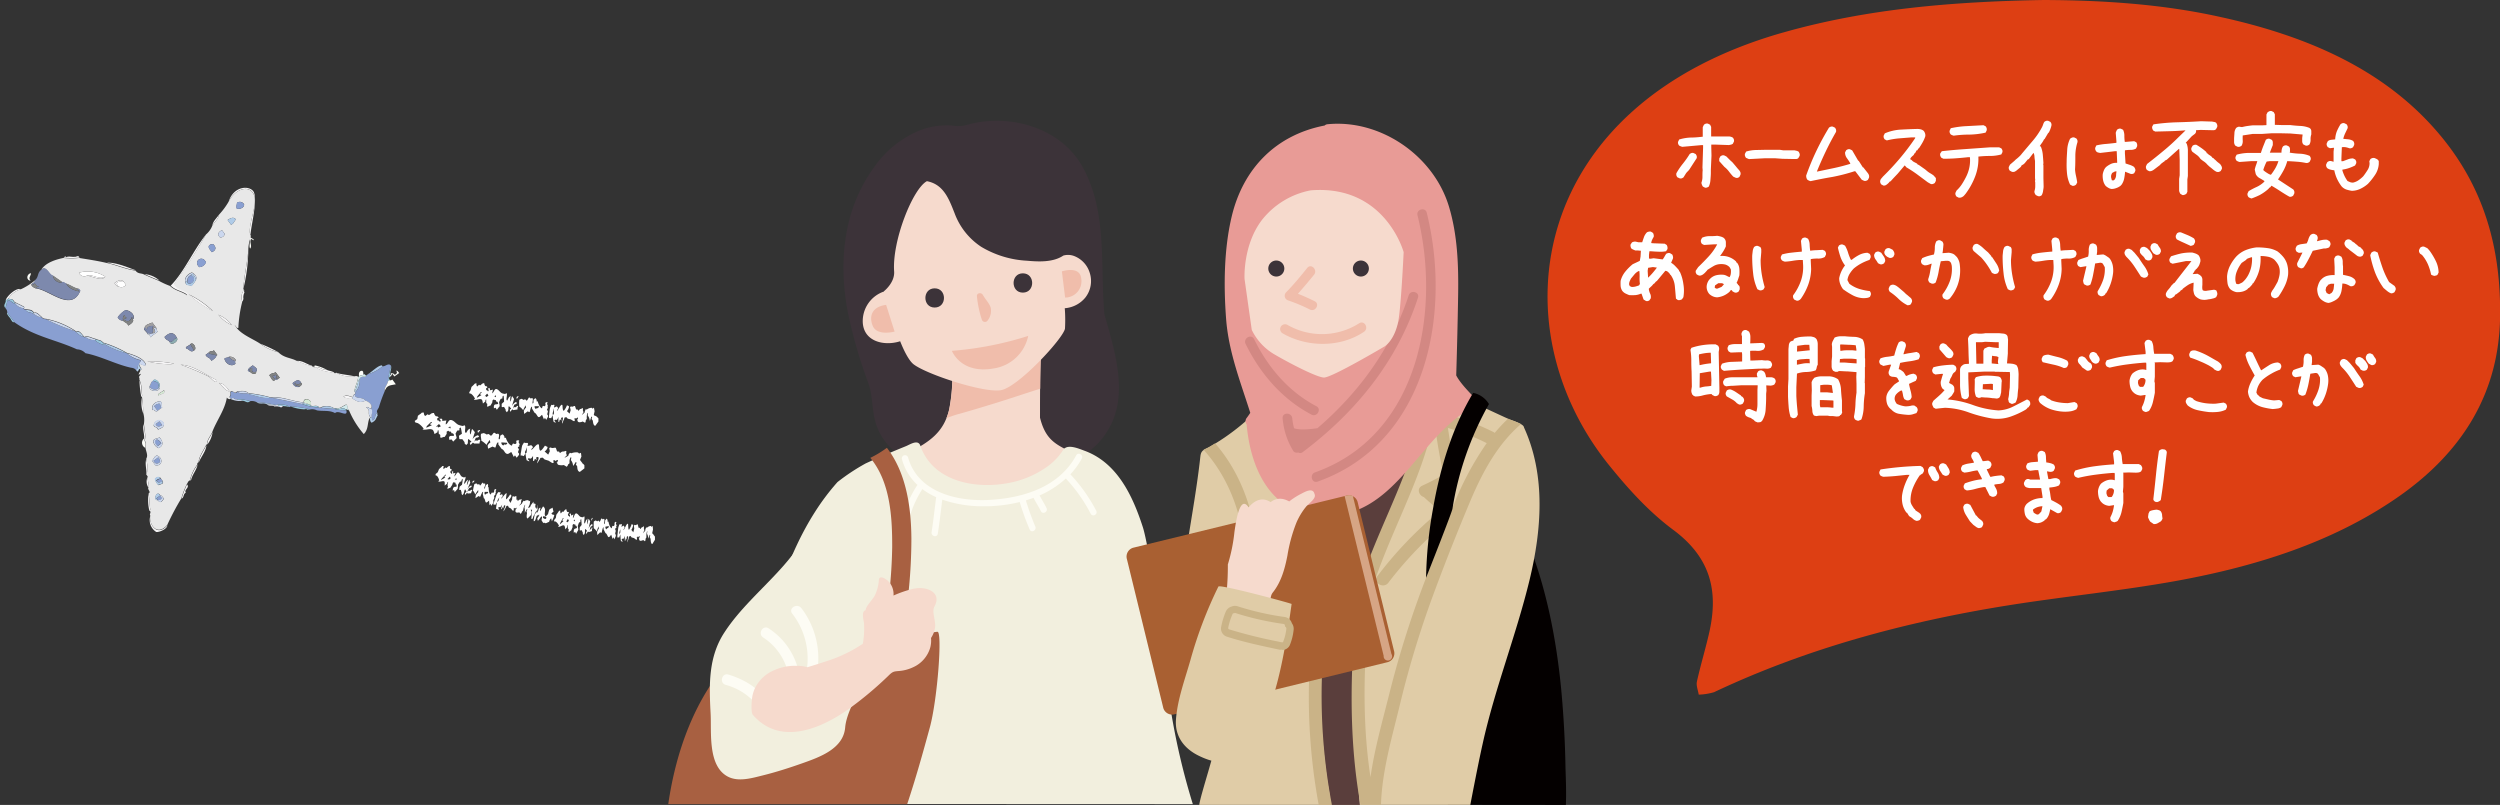 <svg xmlns="http://www.w3.org/2000/svg" viewBox="0 0 589.59 189.83"><rect x="0" y="0" width="589.59" height="189.83" fill="#333333" stroke="none"/><defs><style>.cls-18,.cls-2{fill:#fff}.cls-3{fill:#899fd1}.cls-10,.cls-12,.cls-13,.cls-14,.cls-16,.cls-18,.cls-3,.cls-4,.cls-5,.cls-6,.cls-7,.cls-8,.cls-9{fill-rule:evenodd}.cls-4{fill:#7d89ad}.cls-5{fill:#f6f5f6}.cls-6{fill:#d5e9d4}.cls-7{fill:#fcfdf9}.cls-19,.cls-8{fill:none}.cls-9{fill:#98c7de}.cls-10{fill:#afcbe8}.cls-12{fill:#d2eaeb}.cls-13{fill:#cbd7ee}.cls-14{fill:#818384}.cls-16{fill:#a09fa1}.cls-20{fill:#3c3339}.cls-21{fill:#f6dacd}.cls-22{fill:#f0bdab}.cls-23{fill:#f2efde}.cls-24{fill:#fdfcf4}.cls-26{fill:#040000}.cls-27{fill:#e0cca7}.cls-29{fill:#cab387}</style></defs><g id="レイヤー_2" data-name="レイヤー 2"><g id="moji"><path d="M420.58 7.65c-60 17-67.61 69.27-41.08 102.09 4.41 5.45 9.29 10.9 15.14 15.24 9 6.69 10.51 14.64 8.56 23.73-.87 4-2.12 8-3 12-.22 1 .26 2.07.42 3.11a14.21 14.21 0 003.62-.58c21.61-10.21 44.89-16.55 69.15-20.44 13.35-2.14 26.91-3.44 40.18-5.86 18.6-3.41 36.23-9 51.24-19.22q24.38-16.56 24.8-42.9c.24-15.75-3.5-30.52-14.64-43.53-12.8-15-31-22.89-51.8-27.39C509.35.87 495.26.06 482 0c-21.46.37-41.73 2.07-61.4 7.65" fill="#dd3f13"/><path class="cls-2" d="M396.12 42.06l-.53-.25a1.39 1.39 0 01-.23-.43 1.19 1.19 0 010-.54 16.42 16.42 0 011.54-2.26 21.9 21.9 0 001.59-2.26 1.61 1.61 0 01.43-.23.86.86 0 01.48 0l.51.25a2 2 0 01.23.43 1.07 1.07 0 010 .54L398.4 40l-.3.35a2.88 2.88 0 00-.58.69l-.49.79a1.49 1.49 0 01-.43.23.86.86 0 01-.48 0zm6 2.21l-.52-.27a1.7 1.7 0 01-.22-.42 2.32 2.32 0 01-.13-.47 3.93 3.93 0 00.25-1.42c0-.51 0-1 .05-1.53l-.05-.66.15-4.67v-.61h-.35l-4.57.41-.38-.13-.36-.18a1.49 1.49 0 01-.23-.43.86.86 0 010-.48l.25-.51a10.61 10.61 0 012.74-.46c1 0 1.91-.1 2.82-.2V30.1c0-.13.08-.26.13-.38a1.74 1.74 0 01.18-.33 1.49 1.49 0 01.43-.23.86.86 0 01.48 0l.51.25.25.51v2.26h4.14a1.84 1.84 0 011 .3 1.54 1.54 0 01.23.44 1 1 0 010 .48l-.26.51a1.2 1.2 0 01-.43.2l-.48.1-2.95-.1h-1.22v.66l.05 1.93-.15 3.3v.76c0 .58-.06 1.14-.1 1.7A4.23 4.23 0 01403 44a1.51 1.51 0 01-.44.22.86.86 0 01-.45.05zm7.19-2.36l-.54-.25-.2-.21c-.3-.34-.6-.7-.89-1.09a5.75 5.75 0 00-1-1L405.46 38v-.61l.26-.51a1.49 1.49 0 01.43-.23.86.86 0 01.48 0l.51.25.2.2.56.56.15.15.51.46.69.81.5.61.41.46a1.7 1.7 0 01.3.51 1 1 0 010 .56l-.25.51a1.46 1.46 0 01-.43.22 1 1 0 01-.48-.04zm3.16-4.39l-.39-.16a2.15 2.15 0 01-.34-.17 1.78 1.78 0 01-.21-.44.93.93 0 010-.5l.28-.51a8.85 8.85 0 012.21-.36l2.28-.05h3.48l.81.13h2.64l.51.11a1.5 1.5 0 01.46.22 3 3 0 01.21.44 1 1 0 010 .55l-.3.51a.74.74 0 01-.51.21h-.66l-2.59-.05-1.78-.13h-2.26zm14.53 5.2a1.55 1.55 0 01-.38-.13 2.55 2.55 0 01-.33-.17 1.24 1.24 0 01-.26-.46 2 2 0 01-.07-.56 60.15 60.15 0 012.38-5.76q1.35-2.82 3-5.54a1.54 1.54 0 01.44-.23.86.86 0 01.48 0l.51.25a1.91 1.91 0 01.23.45 1.21 1.21 0 010 .54q-1.27 2.19-2.41 4.57c-.76 1.59-1.47 3.19-2.11 4.78h.1l3.91-.82c1.29-.27 2.58-.61 3.86-1v-.15a13.05 13.05 0 00-.79-1.2 2.26 2.26 0 01-.43-1.34l.26-.51a1.49 1.49 0 01.43-.23.86.86 0 01.48 0l.51.25 1.42 2.44h.1l1 1.57h.1l1.12 1.42a1.53 1.53 0 01.23.46 1.3 1.3 0 010 .56l-.26.51a1.46 1.46 0 01-.43.22.86.86 0 01-.48 0l-.54-.25-1.52-2h-.2a43.39 43.39 0 01-5.16 1.33c-1.7.28-3.44.63-5.19 1zm17.17 1.04l-.51-.28a1.46 1.46 0 01-.22-.43.86.86 0 010-.48 1 1 0 01.25-.48c.14-.16.26-.3.36-.43 1.42-1.39 2.78-2.85 4.06-4.37a54.51 54.51 0 003.56-4.72v-.16h-1l-2.89.23a18.83 18.83 0 00-2.8.48l-.5-.25a1.39 1.39 0 01-.23-.43 1 1 0 010-.48l.26-.51a11 11 0 013.73-.88c1.3-.07 2.61-.13 3.93-.16a3.29 3.29 0 01.82.1 1.64 1.64 0 01.71.38 1.88 1.88 0 01.3.58 1.46 1.46 0 01.05.69 8.06 8.06 0 01-.66 1.47c-.27.48-.56.93-.86 1.37h-.1l-.26.46H452l-.35.66h-.1l-.26.46a4.91 4.91 0 00-.48.43 1.39 1.39 0 00-.33.53l.35.2a1.91 1.91 0 00.61.49c.24.12.48.24.71.38v.1l.46.25 1.42 1 .41.35a5 5 0 00.76.54 7.47 7.47 0 01.81.53l.54.61v.66l-.26.51a1.92 1.92 0 01-.45.23.9.9 0 01-.49 0l-.71-.4-2.46-1.83a28.17 28.17 0 00-2.56-1.68l-.42-.48-1.63 1.93-1.06 1.12-.46.51-.2.2-.31.15V43l-.15.15a3.53 3.53 0 01-.53.44.94.94 0 01-.69.17zm17.75 2.85l-.51-.26a1.49 1.49 0 01-.23-.43.86.86 0 010-.48l.25-.51a8 8 0 001.25-1.48 18.49 18.49 0 00.94-1.64 9 9 0 00.81-2.24 8.49 8.49 0 00.15-2.49h-.51c-.95.11-1.9.19-2.87.26s-1.92.1-2.87.1l-.5-.25a1.88 1.88 0 01-.24-.44 1 1 0 010-.58l.36-.51c1.79-.2 3.65-.37 5.56-.5l5.76-.41h2.21l.52.25a1.63 1.63 0 01.23.43.9.9 0 010 .49l-.25.5a9.8 9.8 0 01-2.68.36 24.17 24.17 0 00-2.73.15 11.49 11.49 0 01-.74 4.64 16.91 16.91 0 01-2.26 4.12l-.35.41-.15.15a1.84 1.84 0 01-.54.31 1.25 1.25 0 01-.61.05zM460.75 32l-.38-.13a1.74 1.74 0 01-.33-.18 1.49 1.49 0 01-.23-.43.86.86 0 010-.48l.25-.54a22.29 22.29 0 013.81-.5l3.91-.21.51.26a1.49 1.49 0 01.23.43 1.14 1.14 0 010 .56l-.25.5a18.66 18.66 0 01-3.73.46c-1.27 0-2.54.08-3.79.26zm19.87 14.25l-.51-.25a2.09 2.09 0 01-.25-.43.88.88 0 01-.05-.54 3.49 3.49 0 00.17-1v-1.05l-.05-.16.05-.66h-.05v-4.22a7.21 7.21 0 01-.13-1 1.94 1.94 0 00-.23-.89l-1.11 1.47-.26.1-.66.82-.25.25-.56.35-.1.26-.26.25-.5.41-.36.3a2.28 2.28 0 01-.46.26 1.15 1.15 0 01-.56 0l-.5-.26a1.49 1.49 0 01-.23-.43 1 1 0 010-.48l.26-.51 1.06-.91.31-.31a8 8 0 00.78-.66 4.94 4.94 0 00.69-.76c.85-1 1.69-2 2.54-3a17.42 17.42 0 002.18-3.2 4.91 4.91 0 00.26-.63 2.33 2.33 0 01.3-.64 1.63 1.63 0 01.43-.23.9.9 0 01.49 0l.5.25a1.39 1.39 0 01.23.43 1 1 0 010 .48 6.61 6.61 0 01-.26.83 5 5 0 01-.35.77l-.15.11-.87 1.47h-.1a4.94 4.94 0 01-.48.84 8.23 8.23 0 00-.53.78l.25.1a6.68 6.68 0 01.46 1.86c.06.66.11 1.33.15 2l-.05.51h.05V42l.05 1.95c0 .38-.08.74-.13 1.1a2.89 2.89 0 01-.33 1 1.78 1.78 0 01-.43.23 1 1 0 01-.45-.03zm8.09-2.44l-.51-.28a7.74 7.74 0 01-.71-2.51 19.46 19.46 0 01-.1-2.77c0-1 .08-1.9.13-2.87a6.75 6.75 0 01.68-2.66 2.43 2.43 0 01.44-.26 1 1 0 01.53-.05l.53.26a1.49 1.49 0 01.23.43 1 1 0 010 .48 10.92 10.92 0 00-.49 3.1c0 1.08 0 2.17-.07 3.25a9 9 0 00.23 1.57c.11.51.21 1 .28 1.53l-.26.5a1.17 1.17 0 01-.44.26.94.94 0 01-.47.02zm9.32.76a1.9 1.9 0 01-.76-.25 3.88 3.88 0 01-.66-.46 3.07 3.07 0 01-.61-1.29 5.13 5.13 0 01-.1-1.47 4.48 4.48 0 01.28-.94 2.25 2.25 0 01.53-.79 5.49 5.49 0 011.19-.74 3 3 0 011.4-.22v-.31l-.1-2.44h-.41l-1.75.21-1.75.2-.48-.1a.92.92 0 01-.44-.26 1.46 1.46 0 01-.22-.43.86.86 0 010-.48l.25-.51a15.88 15.88 0 012.34-.35c.81-.07 1.61-.16 2.39-.26v-.35l-.16-2a2.8 2.8 0 01.13-.38 3 3 0 01.18-.36 1.49 1.49 0 01.43-.23.86.86 0 01.48 0l.51.25A3.16 3.16 0 01501 32a10 10 0 00.1 1.45h.35l1.86-.15.5.25a1.39 1.39 0 01.19.45 1.15 1.15 0 010 .53l-.26.51a2.49 2.49 0 01-1.25.31 8.62 8.62 0 00-1.36.1v.71l.15 2.39 1 .33a4.05 4.05 0 011 .48 2.3 2.3 0 01.25.43.85.85 0 01.05.53l-.25.51a1.63 1.63 0 01-.33.17 1.19 1.19 0 01-.54 0l-1.29-.51a12.29 12.29 0 01-.21 1.6 3.81 3.81 0 01-.6 1.44l-.26.28a3.28 3.28 0 01-1 .54 3.2 3.2 0 01-1.1.22zm.66-2.2a1.93 1.93 0 00.36-.94c0-.36.06-.71.1-1h-.36l-.66.35a2.24 2.24 0 00-.23.53 1.51 1.51 0 000 .64l.15.56.36.05zM514.7 46l-.48-.28a1.74 1.74 0 01-.18-.33 2.11 2.11 0 01-.12-.38v-2.82l.13-.86v-3.64l-.1-2.56h-.11L511 37.67l-.48.23v.1c-.21.13-.41.28-.61.43a2.85 2.85 0 00-.53.51l-1.32 1a2.46 2.46 0 01-.56.34 1.15 1.15 0 01-.66.09l-.51-.28a1.26 1.26 0 01-.22-.43 1.1 1.1 0 010-.48l.25-.51c1.29-1 2.56-2 3.81-3.05a48.61 48.61 0 003.61-3.27l1.65-1.6h-.2c-1.16.1-2.31.16-3.46.19l-3.48.09-.5-.26a2.18 2.18 0 01-.21-.47.9.9 0 010-.49l.28-.48a47.15 47.15 0 015.61-.49c1.89-.05 3.77-.13 5.63-.25l2.59.08.53.1a.94.94 0 01.44.2 2 2 0 01.23.46 1 1 0 010 .53l-.26.48a.71.71 0 01-.52.26h-.67l-2.44-.06-1.11.07a1.14 1.14 0 010 .46 1.38 1.38 0 01-.23.38l-.74.56-.68.73-.77.84.23.18a5 5 0 01.28 1.88v5.76l-.12.82v2.92l-.25.48a2 2 0 01-.47.23.94.94 0 01-.44.05zm8.08-5.46a4.43 4.43 0 01-.89-.59c-.29-.25-.57-.47-.84-.68l-.48-.45a3.92 3.92 0 00-.8-.73 6.6 6.6 0 01-.85-.65 3.22 3.22 0 00-.88-.92l-1-.73a1.37 1.37 0 01-.23-.43 1 1 0 010-.48l.28-.51a1.27 1.27 0 01.44-.21 1 1 0 01.48 0c.4.24.8.5 1.18.77a11.55 11.55 0 011.13.91l.13.3h.1a2.22 2.22 0 00.56.46 3 3 0 01.58.46v.1l.33.15.15.18.36.3.33.33.71.56a2.88 2.88 0 01.35.54 1 1 0 01.08.61l-.28.5a1.9 1.9 0 01-.43.21.86.86 0 01-.51-.03zm4.89-5.94l-.51-.26a1.44 1.44 0 01-.28-.76v-.86c0-.3.06-.89.08-1.35a2.12 2.12 0 01.43-1.22 2 2 0 01.43-.23 1 1 0 01.49 0l.45.05c.41-.1.82-.19 1.23-.25s.85-.12 1.29-.16h2.23l1-.05V27l.25-.5a2.14 2.14 0 01.43-.26.92.92 0 01.53-.05l.51.26.26.5v2.49l1.52.05h2.08c.78.1 1.57.17 2.38.21a6.42 6.42 0 012.27.5v.1h.1a1 1 0 01.25.66v.74a3.22 3.22 0 00-.17 1.22 2.16 2.16 0 01-.28 1.17 1.63 1.63 0 01-.43.23.9.9 0 01-.49 0l-.5-.25a1.17 1.17 0 01-.28-.71v-.82l.1-.81-2.92-.25-2.23-.05h-2.19l-2.18.15h-2.23l-2.37.36a10.46 10.46 0 000 1.26 2.06 2.06 0 01-.28 1.17 1.63 1.63 0 01-.43.23 1 1 0 01-.54 0zM531 46.81a2.43 2.43 0 01-.38-.13 1.74 1.74 0 01-.33-.18 1.37 1.37 0 01-.23-.43.86.86 0 010-.48l.25-.51a18.27 18.27 0 011.91-1 6.47 6.47 0 001.8-1.25v-.15c-.37-.24-.75-.47-1.14-.68a2.18 2.18 0 01-.89-.94l-.24-1.06a8 8 0 01.28-1q.18-.48.33-1h-1.42l-2.77.2a1.71 1.71 0 01-.38-.13 2.55 2.55 0 01-.33-.17 2 2 0 01-.23-.43.9.9 0 010-.49l.25-.5a11 11 0 012.66-.41h3.06c.16-.54.35-1.07.55-1.58l.61-1.52a1.54 1.54 0 01.44-.23.86.86 0 01.48 0l.51.25a1 1 0 01.22.56v.66l-.7 1.79h2.74a4.15 4.15 0 01.08-.79 1.78 1.78 0 01.28-.68 1.28 1.28 0 01.43-.23 1 1 0 01.48 0l.51.26a1 1 0 01.23.55v.66L540 36a18.75 18.75 0 002.4.25 6.49 6.49 0 012.3.51 1.63 1.63 0 01.23.43.86.86 0 010 .48l-.25.51a1.63 1.63 0 01-.43.23 1.19 1.19 0 01-.54 0 15.5 15.5 0 00-2.12-.28c-.73-.06-1.46-.1-2.17-.13a10.46 10.46 0 01-.86 2.16 21.34 21.34 0 01-1.22 2l-.1.16 3.6 2.36a1.28 1.28 0 01.23.43 1.15 1.15 0 010 .53l-.26.51a1.37 1.37 0 01-.43.23.86.86 0 01-.48 0c-.71-.4-1.41-.83-2.11-1.29s-1.39-.89-2.1-1.3l-.26.36-.35.2v.1l-.41.36a11.18 11.18 0 01-1.75 1.19 19.11 19.11 0 01-1.92.81zm4.62-5.66a13.66 13.66 0 001-1.5 8 8 0 00.71-1.65h-2l-.76.1a9.62 9.62 0 00-.46 1 9.28 9.28 0 00-.35 1 3.74 3.74 0 00.66.53c.23.16.47.3.71.44l.4.15zM554.63 45a8.41 8.41 0 01-1.27-.3 2.74 2.74 0 01-1.12-.74 9.6 9.6 0 01-1.09-1.8 8.9 8.9 0 01-.64-2 6.21 6.21 0 01-.88-.15 2.27 2.27 0 01-.79-.36 1.49 1.49 0 01-.23-.43 1 1 0 010-.48l.26-.51a1.49 1.49 0 01.43-.23 1 1 0 01.53 0l.51.15v-2.39l.1-.91h-.1l-.86.1-.51-.25a1.63 1.63 0 01-.23-.43.9.9 0 010-.49l.25-.5a1.68 1.68 0 01.81-.31l.92-.1a6.14 6.14 0 01.38-1.87 11.54 11.54 0 01.89-1.71 1.49 1.49 0 01.43-.23.86.86 0 01.48 0l.51.25a1.49 1.49 0 01.23.43 1 1 0 010 .53l-.58 1.21a6 6 0 00-.43 1.26l1.22.12a2.87 2.87 0 011.11.38 1.54 1.54 0 01.23.44 1.15 1.15 0 010 .53l-.26.51a1.78 1.78 0 01-.43.23.86.86 0 01-.48 0 4.74 4.74 0 00-.84-.23 2.94 2.94 0 00-.89 0l-.1 2.59v.71h.36l1.14-.43a3.22 3.22 0 011.24-.23l.51.25a1.63 1.63 0 01.23.43 1 1 0 010 .49l-.26.5a10.85 10.85 0 01-1.45.61 7.69 7.69 0 01-1.54.36v.2a9.39 9.39 0 00.5 1.3 8.31 8.31 0 00.71 1.19l.64.28a1.63 1.63 0 00.74.08 3.74 3.74 0 001.24-.56 7.93 7.93 0 001.09-.92c.37-.47.72-1 1-1.44a3 3 0 00.49-1.65l-.06-.46.26-.51a1.42 1.42 0 01.46-.23 1.12 1.12 0 01.55 0l.54.25a1.1 1.1 0 01.42.47v.69a5.23 5.23 0 01-.85 2.51 15.31 15.31 0 01-1.71 2.16 7.66 7.66 0 01-1.76 1.16 4.8 4.8 0 01-2.05.48zM388.09 70.93l-.48-.3-.48-1.38H387a4.33 4.33 0 01-1.36.35 13.28 13.28 0 01-1.41 0 9.7 9.7 0 01-.93-.41 2.13 2.13 0 01-.75-.66 2.5 2.5 0 01-.35-1.09 11.87 11.87 0 010-1.2 5.68 5.68 0 011.07-2.14 12 12 0 011.78-1.79l1.67-.79.18-1 .08-1.38-.71-.07h-.61l-.47-.2a2.08 2.08 0 01-.47-.28 1.4 1.4 0 01-.17-.47 1.06 1.06 0 010-.47l.33-.48a1.4 1.4 0 01.47-.17 1.06 1.06 0 01.47 0l.56.13h.91c.14-.42.28-.84.43-1.26a3.22 3.22 0 01.69-1.08 1.38 1.38 0 01.47-.16.94.94 0 01.47 0l.48.3a1.4 1.4 0 01.17.47 1.06 1.06 0 010 .47 5.7 5.7 0 00-.37.69 2.38 2.38 0 00-.21.76l.4.05 2.77.1.48.3a1.52 1.52 0 01.17.46 1.43 1.43 0 010 .53l-.33.49a7.07 7.07 0 01-1.92.1c-.68 0-1.35-.09-2-.1l-.1.86v.86l.36.05.73-.12 2.14.28a6.18 6.18 0 00.43-.66c.12-.22.25-.44.4-.66a1.52 1.52 0 01.47-.18.69.69 0 01.47.05l.49.3a1.49 1.49 0 01.16.46 1 1 0 010 .48l-.43 1a4.22 4.22 0 01.89.7q.41.42.81.87l.13.18.1.31h.1A10 10 0 01397 67a9 9 0 010 3.1l-.33.48a1.69 1.69 0 01-.47.18 1.07 1.07 0 01-.5 0l-.45-.33c-.09-1-.17-2-.26-2.92a5.42 5.42 0 00-1-2.69h-.07a1.7 1.7 0 00-.33-.48 4 4 0 00-.44-.38l-.4-.1-2.06 2.48h-.1l-.51.59h-.1l-.38.45-.74.69v.2a3.62 3.62 0 00.31 1 1.7 1.7 0 01.12 1.12l-.31.45a1.35 1.35 0 01-.47.18.7.7 0 01-.42-.09zm-1.54-3.63l.2-.36a8.88 8.88 0 01-.08-1.48 11.27 11.27 0 00-.05-1.54h-.15a3.09 3.09 0 00-1 .78l-.83 1c-.11.2-.2.42-.3.63a2 2 0 00-.14.77l.16.38.48.2a3.8 3.8 0 00.89-.11q.42-.12.82-.27zm2.2-1.88a12.43 12.43 0 001.06-1.12c.33-.39.65-.78.95-1.19l-.94-.13-1.14.18-.1.71.1 1.65zm16.25 4.7a2.58 2.58 0 01-1-.21 3 3 0 01-.89-.58 2.56 2.56 0 01-.61-1.93 2.92 2.92 0 01.26-.89 2.49 2.49 0 01.56-.78 3 3 0 011.44-.82 5.15 5.15 0 011.76-.1 2.19 2.19 0 01.68.23 7.32 7.32 0 00.69.33 2 2 0 00.3-.86 3.93 3.93 0 000-1l-.3-.51a2.41 2.41 0 00-1-.61 4 4 0 00-1.25-.1 3.41 3.41 0 00-1.57.49c-.48.28-.95.58-1.42.88l-.05.11-.56.61-.36.3a1.69 1.69 0 01-.46.25.92.92 0 01-.55.05l-.51-.25a1.63 1.63 0 01-.23-.43 1 1 0 010-.48l.56-.82c.85-.81 1.68-1.66 2.49-2.54a13.29 13.29 0 002-2.84h-.71l-2.39.15-.5-.25a1.63 1.63 0 01-.23-.43 1.08 1.08 0 010-.51l.26-.51a4.2 4.2 0 011.7-.38c.62 0 1.24 0 1.85-.08a6.91 6.91 0 01.79.16 2.88 2.88 0 01.73.3l.21.2a1.41 1.41 0 01.33.83v1a8.15 8.15 0 01-.61 1.17c-.23.37-.49.74-.76 1.11a4.68 4.68 0 013.76 1.27l.15.31h.1a2.65 2.65 0 01.54 1.39 9.49 9.49 0 010 1.6l-.3.92a6 6 0 01-.36.86l.15.1v.1h.11l.1.26.15.1a.73.73 0 01.23.46 4.1 4.1 0 010 .5l-.25.51a1.63 1.63 0 01-.43.23 1 1 0 01-.48 0l-.51-.26-.2-.3h-.16l-.25.15v.1l-.25.25a5.28 5.28 0 01-1.27.8 5.13 5.13 0 01-1.48.39zm1-2.46l.3-.31.26-.3a.83.83 0 00-.61-.26h-.71l-.76.51-.1.51a1 1 0 00.33.23.54.54 0 00.38 0zm9 .81l-.54-.26a11.72 11.72 0 01-1-3.68 34.74 34.74 0 01-.23-4c0-.41.07-.81.11-1.2a2.5 2.5 0 01.35-1.09 1.63 1.63 0 01.43-.23.87.87 0 01.48 0l.54.25a1.1 1.1 0 01.23.56v.66l-.15 1.83a20.72 20.72 0 00.25 3.27 24.94 24.94 0 00.71 3.13l-.25.5a1.39 1.39 0 01-.43.23 1 1 0 01-.5.03zm8.63 2.41l-.51-.25a1.54 1.54 0 01-.23-.44 1.1 1.1 0 010-.55 12.7 12.7 0 001.85-3.48 9.93 9.93 0 00.48-3.94l-.05-.91h-.66a14.29 14.29 0 00-1.77.2 14.68 14.68 0 01-1.78.2 2.11 2.11 0 01-.38-.12 1.74 1.74 0 01-.33-.18A1.63 1.63 0 01420 61a1 1 0 010-.49l.26-.5a13.3 13.3 0 012.28-.43c.78-.09 1.58-.17 2.39-.23v-.46l-.2-2.08.25-.54a1.59 1.59 0 01.43-.22 1 1 0 01.48 0l.51.25a2.89 2.89 0 01.38 1.38 13.51 13.51 0 00.13 1.44h.09a12.16 12.16 0 011.41-.12l1.46-.08.51.25a1.54 1.54 0 01.23.44.86.86 0 010 .48l-.25.51a3 3 0 01-1.58.38 8.06 8.06 0 00-1.7.12l-.05.16.1 2.18a11.59 11.59 0 01-.68 3.68 14.29 14.29 0 01-1.75 3.35l-.21.21a1.46 1.46 0 01-.43.22.86.86 0 01-.44-.02zm15.91-.56a5.84 5.84 0 01-2.58-.67 19.38 19.38 0 01-2.29-1.44A4.69 4.69 0 01434 67a3.71 3.71 0 01-.25-1.4 7 7 0 011.37-3 7.35 7.35 0 01-1.07-2c-.24-.72-.44-1.44-.61-2.19l.25-.51a1.51 1.51 0 01.44-.22.86.86 0 01.48 0l.51.25a7.19 7.19 0 01.71 1.63 10.84 10.84 0 00.66 1.68l.2.05a10.4 10.4 0 011.73-1.15 4.63 4.63 0 012-.53l.51.25a1.51 1.51 0 01.22.44 1 1 0 010 .48l-.25.51a12.89 12.89 0 00-1.93.83 10.49 10.49 0 00-1.78 1.2 7.51 7.51 0 00-1 1.29 3.69 3.69 0 00-.5 1.45l.45.86a7.62 7.62 0 002.29 1.2 14 14 0 002.54.53 1.78 1.78 0 01.23.43 1 1 0 010 .48l-.2.44a1.67 1.67 0 01-.66.25 6.1 6.1 0 01-.8.07zm3.86-8l-.5-.25a8.28 8.28 0 00-.59-.91 1.81 1.81 0 01-.33-1.07l.26-.51a1.49 1.49 0 01.43-.23.86.86 0 01.48 0l.51.25c.2.31.41.61.62.91a1.87 1.87 0 01.32 1.07l-.26.51a1.92 1.92 0 01-.45.23.9.9 0 01-.49 0zm2.16-1.52l-.51-.25-.4-.36a1.63 1.63 0 01-.23-.43 1 1 0 010-.48l.26-.51a1.49 1.49 0 01.43-.23 1.15 1.15 0 01.53 0l.71.36a2.32 2.32 0 01.33.53 1.13 1.13 0 01.08.64l-.25.51a1.51 1.51 0 01-.44.22 1 1 0 01-.51 0zm4.32 11.2a8.23 8.23 0 01-2.13-1.51 13.55 13.55 0 00-2.06-1.67 1.49 1.49 0 01-.23-.43.86.86 0 010-.48l.25-.51a1.63 1.63 0 01.43-.23 1 1 0 01.53 0 2 2 0 01.69.33 7.47 7.47 0 01.64.5l.66.56.41.35a5.57 5.57 0 00.79.71l.51.44.3.25a1.63 1.63 0 01.23.43.87.87 0 010 .48l-.25.51a.84.84 0 01-.35.21zm8.98-1.37l-.51-.26a1.49 1.49 0 01-.23-.43 1 1 0 010-.51 12 12 0 001.72-3.12 8.29 8.29 0 00.46-3.58 4.52 4.52 0 00-.15-.61 1.05 1.05 0 00-.41-.51.94.94 0 00-.43-.1h-.48l-1.12.1c-.2.85-.38 1.7-.53 2.57a13.13 13.13 0 01-.69 2.46 1.63 1.63 0 01-.43.23 1 1 0 01-.53 0l-.51-.25a2 2 0 01-.24-.43.72.72 0 010-.48 9.92 9.92 0 00.42-1.71q.15-.88.36-1.8h-.16a7.12 7.12 0 01-.74.28 2.22 2.22 0 01-.86.08l-.5-.26a1.49 1.49 0 01-.23-.43 1 1 0 010-.48l.26-.51a10.55 10.55 0 011.36-.51c.46-.13.93-.25 1.4-.35a6 6 0 00.21-1.6 3.19 3.19 0 01.35-1.5 2 2 0 01.43-.24.91.91 0 01.49 0l.5.28a1.33 1.33 0 01.23.46 1.29 1.29 0 010 .56c0 .3-.06.6-.08.88a4.6 4.6 0 01-.12.84h.15l1.32-.1a3.93 3.93 0 01.81.18 1.68 1.68 0 01.71.43l.41.41a3.61 3.61 0 01.68 1.72 10.87 10.87 0 01.08 2 10.07 10.07 0 01-.71 3.23 10.83 10.83 0 01-1.73 2.84 1.86 1.86 0 01-.43.25.92.92 0 01-.53-.03zm11.6-6l-.38-.13a1.74 1.74 0 01-.33-.18 18.19 18.19 0 00-1.12-1.85 15.66 15.66 0 00-1.39-1.75l-1.78-1.52a1.54 1.54 0 01-.23-.44.86.86 0 010-.48l.25-.51a1.78 1.78 0 01.43-.23 1 1 0 01.48 0 6.27 6.27 0 011.26.91c.4.38.8.73 1.21 1.07l.71.81.15.31h.1l1 1.52a4.23 4.23 0 01.66 1.68l-.26.5a.75.75 0 01-.35.21zm3.59 3.84l-.53-.26a11.72 11.72 0 01-1-3.68 34.74 34.74 0 01-.23-4c0-.41.07-.81.1-1.2a2.39 2.39 0 01.36-1.09 1.49 1.49 0 01.43-.23.86.86 0 01.48 0l.53.25a1 1 0 01.23.56v.66l-.16 1.83a20.71 20.71 0 00.26 3.27 24.94 24.94 0 00.71 3.13l-.25.5a1.33 1.33 0 01-.44.23 1 1 0 01-.49.03zm8.63 2.41l-.5-.25a1.54 1.54 0 01-.23-.44 1.21 1.21 0 010-.55 12.74 12.74 0 001.86-3.48 9.93 9.93 0 00.48-3.94l-.05-.91h-.66a14.68 14.68 0 00-1.78.2 14.46 14.46 0 01-1.78.2 2.4 2.4 0 01-.38-.12 1.74 1.74 0 01-.33-.18 1.63 1.63 0 01-.23-.43.9.9 0 010-.49l.25-.5a13.6 13.6 0 012.29-.43 58.2 58.2 0 012.38-.23v-.46l-.2-2.08.25-.54a1.51 1.51 0 01.44-.22 1 1 0 01.48 0l.51.25a3.13 3.13 0 01.38 1.38 13.53 13.53 0 00.12 1.44h.16a12.16 12.16 0 011.36-.1l1.46-.08.5.25a1.33 1.33 0 01.23.44 1 1 0 010 .48l-.26.51a3 3 0 01-1.57.38 8 8 0 00-1.7.12l-.05.16.1 2.18a11.33 11.33 0 01-.69 3.68 13.93 13.93 0 01-1.75 3.35l-.2.21a1.59 1.59 0 01-.43.22.91.91 0 01-.46-.02zm12.76-1.02l-.51-.28a1.35 1.35 0 01-.22-.43 1 1 0 010-.48A13.47 13.47 0 00496 66a7.69 7.69 0 00.38-3l-.46-.81a.72.72 0 00-.36-.2.86.86 0 00-.45 0l-1 .15c-.13.85-.29 1.69-.45 2.51a14.34 14.34 0 01-.66 2.45 1.4 1.4 0 01-.44.22.94.94 0 01-.5 0l-.5-.25a.89.89 0 01-.21-.38c0-.16-.06-.3-.1-.44l.81-3.45h-.2l-1.22.2-.51-.25a1.59 1.59 0 01-.22-.43 1 1 0 010-.48l.25-.51a8.43 8.43 0 011.15-.43l1.14-.38a5.21 5.21 0 00.15-1.48 3 3 0 01.28-1.37 1.63 1.63 0 01.43-.23.9.9 0 01.49 0l.5.25a1.43 1.43 0 01.28.79v.89l-.1.76h.1L496 60a2.43 2.43 0 01.69.33l.63.43.26.25a4.29 4.29 0 01.68 1.58 6.13 6.13 0 01.08 1.83 12.18 12.18 0 01-.56 2.46 11.13 11.13 0 01-1.07 2.26h-.1l-.15.3a1.1 1.1 0 01-.46.33 1 1 0 01-.56.09zm10-4.39l-.53-.25c-.51-.78-1-1.56-1.52-2.34a13.68 13.68 0 00-1.78-2.18 2.53 2.53 0 01-.43-.56 1.05 1.05 0 01-.13-.71l.25-.51a1.63 1.63 0 01.43-.23.9.9 0 01.49 0l.5.25.21.2.25.26.21.2 1 1.22c.41.64.83 1.28 1.28 1.9a6.46 6.46 0 011 2l-.25.51a1.54 1.54 0 01-.44.23.86.86 0 01-.51.01zm1-4.06l-.51-.25a2.38 2.38 0 00-.6-.82 3.24 3.24 0 01-.64-.76l-.06-.61.26-.51a1.4 1.4 0 01.44-.22.94.94 0 01.5 0l.51.25.66.66c.16.24.32.48.45.71a1.32 1.32 0 01.16.82l-.26.51a1.46 1.46 0 01-.43.22 1 1 0 01-.43 0zm2-1.32l-.61-.36a9.19 9.19 0 01-.48-.73 1.34 1.34 0 01-.18-.89l.25-.51a1.63 1.63 0 01.43-.23.9.9 0 01.49 0l.5.25a6 6 0 00.51.81 1.31 1.31 0 01.26.92l-.26.5a1.28 1.28 0 01-.43.23 1 1 0 01-.45.01zm12.35 10.51a3.73 3.73 0 01-1.85 0 3.57 3.57 0 01-1.09-.67 1.54 1.54 0 01-.43-.73 7.08 7.08 0 01-.16-.8l.08-1.72h-.1a4.4 4.4 0 00-1.32.59c-.39.26-.78.55-1.17.85v.1l-.56.36v.1l-.91.69-.31.15-.15.33c-.19.14-.37.26-.56.38a1.06 1.06 0 01-.68.15l-.51-.25a1.36 1.36 0 01-.26-.45 1 1 0 010-.49 3.06 3.06 0 01.6-.94 6.61 6.61 0 00.69-.91l.61-.61h.11c.66-.87 1.33-1.73 2-2.59s1.35-1.72 2-2.57h-1.3l-3.15.63-.5-.23a1.28 1.28 0 01-.23-.43 1 1 0 010-.48l.36-.61c.91-.3 1.73-.53 2.45-.69a12.24 12.24 0 012.57-.2 8.16 8.16 0 01.79.24 2.49 2.49 0 01.69.4 2.31 2.31 0 01.35.68 1.77 1.77 0 01.08.79 7.54 7.54 0 01-.24.76 2.48 2.48 0 01-.4.66l-.3.36h-.1l-.15.3h-.11l-.15.33-.38.56h.15l1-.08.66.36v.1h.1a1.34 1.34 0 01.39 1v1.18c-.08.74 0 1.17.13 1.28a1.57 1.57 0 001 .07l1.17-.16.46-.07.51.15a3.31 3.31 0 01.22.55 1.07 1.07 0 010 .54l-.23.51a2.1 2.1 0 01-.84.34 5.07 5.07 0 01-1.03.19zM516.66 58l-1.66-.76q-.81-.35-1.62-.78a1.39 1.39 0 01-.23-.43 1 1 0 010-.49l.26-.5a1.19 1.19 0 01.43-.23 1.15 1.15 0 01.53 0l1.55.64a10.67 10.67 0 011.5.78 1.91 1.91 0 01.23.45.9.9 0 010 .49l-.25.51a.72.72 0 01-.36.2zm19.68 12.32l-.51-.25a1.6 1.6 0 01-.23-.45 1.2 1.2 0 010-.54l.26-.51a8.52 8.52 0 00.66-1l.61-1.09a9.48 9.48 0 00.4-1.32 4.75 4.75 0 00.11-1.43 3.18 3.18 0 00-.41-1.37 6 6 0 00-.91-1.16 3.47 3.47 0 00-1.48-.66 8.59 8.59 0 00-1.72-.16 11.28 11.28 0 01-.33 3.43 10.1 10.1 0 01-1.4 3h-.1l-.15.31-.41.45-.31.31-.3.15v.1a3.18 3.18 0 01-1.27.64 4.49 4.49 0 01-1.47.12 3.59 3.59 0 01-.76-.27 3.3 3.3 0 01-.66-.44 2.76 2.76 0 01-.63-1.39 12.17 12.17 0 01-.11-1.6 6.72 6.72 0 01.67-2.47 10.36 10.36 0 011.44-2.15 6.47 6.47 0 012.25-1.57 10 10 0 012.64-.66 18.37 18.37 0 012.59.18 6.42 6.42 0 012.34.79l.61.5v.11h.1l.51.55a4.89 4.89 0 011.06 2 7 7 0 01.18 2.36 8.54 8.54 0 01-.8 2.64 19.13 19.13 0 01-1.41 2.41l-.15.16a2 2 0 01-.43.23.87.87 0 01-.48.05zm-7.57-3.68a5.17 5.17 0 00.81-.81 7 7 0 00.61-.92 7.72 7.72 0 00.74-2 9 9 0 00.18-2.23h-.21l-.58.2a2.87 2.87 0 00-.53.25v.11l-1.12.76a8 8 0 00-1.14 2 4.74 4.74 0 00-.33 2.26l.15.61a.78.78 0 00.3.13 1.94 1.94 0 00.36 0zm13.74-3.4L542 63a1.49 1.49 0 01-.23-.43 1.15 1.15 0 010-.53l1.23-2.46h-.21l-.63.05-.51-.25a1.63 1.63 0 01-.23-.43.9.9 0 010-.49l.25-.5a2.9 2.9 0 011.16-.39l1.17-.17a4.72 4.72 0 00.41-1 2.88 2.88 0 01.51-1 1.49 1.49 0 01.43-.23.86.86 0 01.48 0l.51.25a1.63 1.63 0 01.23.43 1.07 1.07 0 010 .54l-.15.48h.15c.34-.1.7-.19 1.07-.27a4.51 4.51 0 011.17-.06l.56.33a1.59 1.59 0 01.22.43.86.86 0 010 .48l-.25.51a1.11 1.11 0 01-.41.2l-.46.11h-.45l-2.59.55c-.31.65-.63 1.3-1 2a18.94 18.94 0 01-1.12 1.9 1.49 1.49 0 01-.43.23 1 1 0 01-.37-.04zm6.65 8.2a2.6 2.6 0 01-1-.31 4.7 4.7 0 01-.87-.61 2.81 2.81 0 01-.63-1.13 4.55 4.55 0 01-.18-1.28 6.85 6.85 0 01.28-1.06 3.69 3.69 0 01.53-1l.21-.2a2.91 2.91 0 011.39-.81 5.53 5.53 0 011.7-.16V63l-.1-2 .26-.5a1.28 1.28 0 01.43-.23 1 1 0 01.48 0l.51.26a2.32 2.32 0 01.33 1.09c0 .39 0 .78.07 1.19v2c.48.1 1 .21 1.43.33a3 3 0 011.27.69 1.34 1.34 0 01.25.43 1 1 0 010 .48l-.28.51a1.54 1.54 0 01-.44.23 1 1 0 01-.53 0 5.31 5.31 0 00-.86-.43 2.65 2.65 0 00-1-.18 13 13 0 01-.2 1.73 4 4 0 01-.66 1.55l-.36.35a4.35 4.35 0 01-1 .59 3.61 3.61 0 01-1.03.35zm.71-2.36a2 2 0 00.49-1q.07-.56.12-1.17h-.76l-.71.26v.1l-.41.46-.15.71.26.66.6.3zm6.43-8.59a1.07 1.07 0 01-.47-.22l-.42-.33-1.32-1-.15-.15-.61-.46a2.45 2.45 0 01-.33-.51 1 1 0 01-.08-.61l.25-.5a1.33 1.33 0 01.44-.23 1 1 0 01.48 0l.51.26v.1l.71.45.15.16.58.45v.1l.66.35.16.15v.11h.1a2 2 0 01.4.53 1 1 0 01.1.63l-.25.51a1.49 1.49 0 01-.43.23.86.86 0 01-.48-.02zm7.59 8.69a3.55 3.55 0 01-.93-.56c-.29-.24-.57-.47-.84-.71a16.12 16.12 0 01-2-3.66 26.42 26.42 0 01-1.13-4c0-.13.08-.26.13-.38a1.74 1.74 0 01.18-.33 1.63 1.63 0 01.43-.23.86.86 0 01.48 0l.54.25c.34 1.19.71 2.36 1.11 3.53a19.94 19.94 0 001.58 3.43l1.27.91a2.67 2.67 0 01.25.43.88.88 0 010 .54l-.25.5a1.39 1.39 0 01-.43.23 1 1 0 01-.39.05zm10.19-4.11l-.4-.13a1.83 1.83 0 01-.34-.18 11.92 11.92 0 00-.76-2.44 9 9 0 00-1.37-2.18l-.46-.31a1.37 1.37 0 01-.23-.43.86.86 0 010-.48l.25-.51a2 2 0 01.43-.23 1 1 0 01.53 0l.72.35.25.26.3.35a16.31 16.31 0 011.45 2.42 6.48 6.48 0 01.66 2.71l-.25.51a.72.72 0 01-.36.2zM399.76 93.5l-.49-.25v-.1h-.1a3 3 0 01-.23-.52 2.12 2.12 0 01-.07-.57l.13-.89-.06-3.53c-.05-.83-.07-1.69-.07-2.59a15.67 15.67 0 00-.2-2.54l.22-.48a15.23 15.23 0 012.72-.65 17.36 17.36 0 013-.17l.58.31a1.82 1.82 0 01.22.47 1.29 1.29 0 010 .52l-.08.51.16 8.4v.93a1.32 1.32 0 01-.28.85 2.39 2.39 0 01-.43.2.9.9 0 01-.46 0l-.51-.26-.15-.2h-.23a10.33 10.33 0 00-1.86.32 6.13 6.13 0 01-1.81.24zm3.73-7.82l.05-.05-.08-2.44h-.25a10.46 10.46 0 00-1.28.13c-.42.07-.83.15-1.23.25l-.05.39.17 2.15h.1a17.722 17.722 0 012.57-.43zm.08 5.36l.05-1.4-.11-2h-.38l-2.26.38-.05 3.41h.18a5.81 5.81 0 011.25-.28c.46-.03.89-.08 1.32-.15zm3-3.58l-.48-.28a1.58 1.58 0 01-.23-.42.75.75 0 010-.47l.25-.51a7 7 0 012.3-.44l2.45-.09V83.6l-.05-.53h-.64l-2 .08-.48-.26a2.93 2.93 0 01-.23-.43.87.87 0 010-.56l.23-.48a4.07 4.07 0 011.53-.27h1.6v-1.91a.61.61 0 01-.11-.31v-.37l.26-.49a1.4 1.4 0 01.44-.22.88.88 0 01.45 0l.51.28.15.15a2.53 2.53 0 01.28 1.27c0 .48 0 1-.05 1.42h.35l2.46-.1.44.13a1.31 1.31 0 01.23.4 1 1 0 010 .48l-.28.51a2.67 2.67 0 01-1.53.36 8.41 8.41 0 00-1.67 0v.61l.05 1.67h.45l2.32-.1a4 4 0 001.05.07 1.5 1.5 0 011 .26 4.36 4.36 0 01.23.42.81.81 0 01.05.52l-.25.51a1.72 1.72 0 01-1.06.23 8.67 8.67 0 00-1.13 0h-.66l-4.12.22c-1.37.08-2.75.18-4.12.3zm7.95 12.16l-.39-.15a1.65 1.65 0 01-.32-.18 1 1 0 00-.41-.38 1.62 1.62 0 01-.46-.33 5.55 5.55 0 01-.62-.2 2.66 2.66 0 01-.57-.33 2.58 2.58 0 01-.2-.41.78.78 0 010-.43l.23-.51a1.57 1.57 0 01.46-.21 1.08 1.08 0 01.51 0l1.47.61a6.46 6.46 0 00.25-1.85v-3.3l.05-.83v-.26h-3.88l-1.93.12c-.63 0-1.17.08-1.63.13l-.48-.25a2.39 2.39 0 01-.2-.43 1.2 1.2 0 010-.54l.36-.58a4.73 4.73 0 011.9-.33h5.81v-.1a1.6 1.6 0 01-.13-.43v-.38l.28-.48a1.1 1.1 0 01.43-.22 1 1 0 01.48 0l.46.25a1.69 1.69 0 01.35.62 4.65 4.65 0 01.16.73h1.08a1.51 1.51 0 01.95.31 1 1 0 01.21.4 1 1 0 010 .49l-.26.48a1.07 1.07 0 01-.4.2l-.44.1-1.09-.07v.1l.05 1.14-.08.74v.91c0 1-.06 1.92-.12 2.87a5.65 5.65 0 01-.82 2.59l-.15.15a.63.63 0 01-.37.19zm-4.42-4.24l-.48-.28a4.05 4.05 0 00-1.14-.91l-1.25-.71a1.63 1.63 0 01-.23-.43.81.81 0 010-.46l.25-.51a1.52 1.52 0 01.45-.21 1.1 1.1 0 01.52 0 6 6 0 011.23.64l1.15.78v.11l.31.17.15.16a1.13 1.13 0 01.23.4 1 1 0 010 .54l-.26.5a1.64 1.64 0 01-.44.22.93.93 0 01-.5-.01zm12.7 3.23l-.51-.26a10.52 10.52 0 01-.46-2.35c-.06-.82-.12-1.65-.15-2.5v-2.38l.1-1.73v-6.86c0-.35.06-.7.08-1a1.51 1.51 0 01.33-.91 1.74 1.74 0 01.33-.18 1 1 0 01.38-.08l.2-.45a5.32 5.32 0 011.87-.48c.67-.06 1.34-.08 2-.08.23 0 .46.08.68.13a1.2 1.2 0 01.59.33l.15.15a2.53 2.53 0 01.3 1.22v4.85a1.56 1.56 0 00-.25.66 1.67 1.67 0 01-.25.66 7.39 7.39 0 01-2.19.38 7 7 0 00-2.21.38l-.15 3.2v2.09q.06 1.13.15 2.22c.07.74.14 1.46.21 2.17l-.31.56a1.49 1.49 0 01-.43.23 1 1 0 01-.46.03zm4-16l-.1-1.3h-1l-1.86.25-.05 1.35h.11zm0 3v-.3l-.05-.66h-.55c-.41 0-.82.06-1.22.07a4.47 4.47 0 00-1.2.23V86h.11c.49-.1 1-.2 1.44-.28a6 6 0 011.5-.04zm6.3 12.62l-.81-.1h-.71l-.56-.1H429l-.66.1-.54-.13a1.83 1.83 0 01-.38-1.07 5.5 5.5 0 00-.18-1.17V93.3l.05-1.27-.05-1.83c0-.13.08-.26.13-.38a1.74 1.74 0 01.18-.33l.35-.41a4.81 4.81 0 011.6-.33h1.7a3.89 3.89 0 012.29.71 5.44 5.44 0 01.68 2.39c.05.88.13 1.74.23 2.59v2.41l.05.46-.25.5-.26.11V98a.7.7 0 01-.38.2zm-.86-5.76l-.24-1.61a4.73 4.73 0 00-.91-.12h-1l-.81.1v1.68h1.56l1.42.15zm.15 3.68v-1.6l-.05-.1-2.44-.1h-.71v1.17l.1.53h1.43a8.75 8.75 0 011.37.1zm5.82 3.1l-.39-.13a2.68 2.68 0 01-.33-.18 1.46 1.46 0 01-.22-.43 1 1 0 010-.48 17.41 17.41 0 00.31-2.68 21.8 21.8 0 01.25-2.73v-2.06l-.05-1.68.05-1.12-2.08-.17c-.7 0-1.4-.08-2.11-.08a.62.62 0 01-.36.18h-.45l-.51-.25a1.67 1.67 0 01-.36-1.07v-1.2l.11-1.11V81.8l-.06-.61a2.3 2.3 0 01.26-.84l.4-.74a3.78 3.78 0 011.2-.3h1.29c.68.07 1.37.11 2.07.13a3.84 3.84 0 011.92.53V80h.1a3.27 3.27 0 01.41 1.12c.06.4.12.81.15 1.22v2.15l.05.06v2l-.05.05v2.28l-.05 1.48h.05v2.38a21.43 21.43 0 00-.28 3.14 9.45 9.45 0 01-.53 3 .82.82 0 01-.36.21zm-.36-13.54v-1a14.45 14.45 0 00-1.45-.13h-1.47l-1 .1-.06.81c.68 0 1.34 0 2 .08zm-.05-3v-.28l-.15-1c-.6-.07-1.18-.11-1.76-.12l-1.72-.08-.2.05v.46l.05 1h.2a6.69 6.69 0 011.34-.13h1.35zM450 97.84a18.94 18.94 0 01-2.21-.26 3.18 3.18 0 01-1.75-1 2.73 2.73 0 01-1-1.35 4.52 4.52 0 01-.18-1.56 3 3 0 01.61-1.48c.34-.44.7-.86 1.07-1.27l.3-.3 1-.66v-.16a2.43 2.43 0 01-.26-.44.79.79 0 00-.35-.38 4.6 4.6 0 00-.84-.12 1.27 1.27 0 01-.74-.28 1.59 1.59 0 01-.22-.43 1.19 1.19 0 010-.54L446 86h-.36l-1.47.3-.71-.35a1.54 1.54 0 01-.23-.44.86.86 0 010-.48l.25-.51a6.4 6.4 0 011.6-.38 11.87 11.87 0 001.65-.28c.14-.54.29-1.07.46-1.61a10.13 10.13 0 01.61-1.51 1.49 1.49 0 01.43-.23.86.86 0 01.48 0l.51.25a1.63 1.63 0 01.23.43 1.07 1.07 0 010 .54l-.56 1.8h.21a10.69 10.69 0 011.47-.28L452 83l.51.26a1.37 1.37 0 01.23.43 1 1 0 010 .53l-.25.51a11.25 11.25 0 01-2.16.48c-.69.09-1.43.21-2.21.38l-.35 1.47a1.47 1.47 0 01.53.21l.48.35.21.21.5.81h.21a3.89 3.89 0 011.62-.51l.51.25a1.54 1.54 0 01.23.44.86.86 0 010 .48l-.25.51-.79.35-.78.36v.2c.1.47.22 1 .35 1.45a6.92 6.92 0 01.25 1.5l-.25.5a1.28 1.28 0 01-.43.23 1.15 1.15 0 01-.53 0l-.51-.26a2.76 2.76 0 01-.33-1 7.43 7.43 0 00-.23-1l-.2-.05a3.7 3.7 0 00-1.25 1 1.66 1.66 0 00-.28 1.09 2.3 2.3 0 00.18.56 3.67 3.67 0 00.33.51 6.93 6.93 0 001.91.57 4.94 4.94 0 001.65-.19h.55l.55.37a1.37 1.37 0 01.23.43 1 1 0 010 .48l-.26.51-.94.3a3.49 3.49 0 01-1.03.12zm19.7.84a31.8 31.8 0 01-5.46-1.44 17.92 17.92 0 00-5.54-1.07l-1.12.11-1.06.12-.51-.26c-.08-.17-.17-.34-.25-.52a.91.91 0 01-.05-.62l.25-.48c.52-.48 1-.88 1.36-1.21A12.43 12.43 0 00458.6 92l-.41-.27a1.93 1.93 0 01-.41-.79 2.67 2.67 0 01-.09-.89c.08-.31.17-.62.26-.94s.19-.63.3-.94h-.41l-1.42.15-.49-.28a1.46 1.46 0 01-.22-.43.79.79 0 010-.48l.25-.51a15.06 15.06 0 012.26-.44 23.36 23.36 0 012.41-.17l.51.28a1.59 1.59 0 01.22.43 1.15 1.15 0 010 .49l-.28.5a1.33 1.33 0 00-.65.71 4.18 4.18 0 01-.47.89l-.3 1 .81.44.2.22a1 1 0 01.22.61v.71a3.14 3.14 0 01-.27.51c-.11.17-.22.34-.32.51l-1 .89a23.24 23.24 0 016 1.32 21.84 21.84 0 006 1.27 8.39 8.39 0 003.5-.92c1.1-.55 2.18-1.11 3.25-1.67l.51.28a1.4 1.4 0 01.22.44 1.43 1.43 0 010 .55l-.38.58-.31.15v.11l-.36.3a19.91 19.91 0 01-3.73 1.7 9.6 9.6 0 01-4.3.37zm-10-14.17a1.89 1.89 0 01-.38-.12 1.74 1.74 0 01-.33-.18l-1.58-1.83-.05-.63.25-.51A1.54 1.54 0 01458 81a.86.86 0 01.48 0l.51.25.35.41.74.73.35.41a1.28 1.28 0 01.23.43 1 1 0 010 .48l-.26.51a.72.72 0 01-.36.2zm14.7 10.74l-.51-.27a.8.8 0 01-.2-.4c0-.16-.07-.31-.1-.44a7.52 7.52 0 00.22-1.3c0-.42.09-.9.16-1.44l.07-3-.05-.66-2.54-.05h-1v-.05h-2.57l-3.68.18v1.42l.15 4.17-.26.5a1.72 1.72 0 01-.43.21.86.86 0 01-.48 0l-.51-.28a12 12 0 01-.42-3.3v-3.48a2.4 2.4 0 01.12-.38 1.31 1.31 0 01.21-.33l.3-.25a1.21 1.21 0 01.69-.25l.78-.06v-.15c-.05-1-.09-1.91-.11-2.88s-.07-1.93-.12-2.88a2.13 2.13 0 01.14-.38c.06-.12.13-.23.19-.33a2.39 2.39 0 011.81-.51 6.61 6.61 0 001.95-.08h3.28l.91.09a1.5 1.5 0 01.81.29.83.83 0 01.27.53l.09.61-.05 2.57v.71l-.2 2.33a10.82 10.82 0 011.17.07 2.79 2.79 0 011.07.34 2.21 2.21 0 01.4 1 11 11 0 01.1 1.13l-.07 3.25c-.09.68-.14 1.27-.17 1.78a4.24 4.24 0 01-.47 1.65 2 2 0 01-.44.2.84.84 0 01-.54.12zm-7.87-1.44l-.51-.26a4.71 4.71 0 01-.32-2c0-.74.06-1.44 0-2.12l.28-.48a7.48 7.48 0 012.12-.36 18.31 18.31 0 012.22.08l.79.09a1.19 1.19 0 01.68.29 2.15 2.15 0 01.26.53 1.25 1.25 0 010 .61l-.1 2.21c0 .24-.1.47-.14.7a1.84 1.84 0 01-.27.65 1.32 1.32 0 01-.43.21 1 1 0 01-.48 0l-.51-.05h-.21a12.24 12.24 0 00-1.3-.15c-.47 0-.92-.06-1.36-.08a.82.82 0 01-.36.13zm1.22-8.08v-3.02l.25-.51c.2-.08.41-.18.63-.29a1.15 1.15 0 01.74-.09 9.31 9.31 0 001 .16l1 .1v-1.37h-.56l-2.67-.11a5.1 5.1 0 01-1 .11H466V81l.1 4.77h1.63zM470 92v-1.44l-.41-.05-1.95.1-.05 1.19c.41 0 .81.06 1.22.06A6.45 6.45 0 01470 92zm1.27-6.14v-.1a1.23 1.23 0 01-.08-.54l.06-.55.07-.41a1.24 1.24 0 00-.71-.25 5.63 5.63 0 01-.81-.11l-.08 1.1v.71zm15.27 11.22a11.05 11.05 0 01-2.9-.57A7.72 7.72 0 01481.1 95a2.38 2.38 0 01-.25-.44.85.85 0 01-.05-.53l.25-.51a2 2 0 01.43-.23 1 1 0 01.49 0l.5.25a1.59 1.59 0 00.61.46 2.51 2.51 0 01.66.41 9.41 9.41 0 001.91.5 12.43 12.43 0 002.05.16l1.53-.26.51.26a1.46 1.46 0 01.22.43 1 1 0 010 .48l-.25.53a4.19 4.19 0 01-1.53.51 8.41 8.41 0 01-1.64.06zm.2-10.28a11.54 11.54 0 00-2.44-.8c-.84-.18-1.69-.38-2.54-.58a1.63 1.63 0 01-.23-.43.9.9 0 010-.49l.25-.5a1.37 1.37 0 01.61-.28 3.51 3.51 0 01.71-.08c.75.2 1.5.4 2.26.58a9.14 9.14 0 012.16.84 1.63 1.63 0 01.23.43 1.07 1.07 0 010 .54l-.25.5a.75.75 0 01-.35.21zm5.43.61l-1.11-.76a5.72 5.72 0 00-.69-.84 1.21 1.21 0 01-.33-1l.25-.51a1.54 1.54 0 01.44-.23.86.86 0 01.48 0l.51.25c.2.24.4.48.59.74a2 2 0 00.7.58 1.38 1.38 0 01.31.46 1.15 1.15 0 01.05.56l-.26.51a1.4 1.4 0 01-.44.22 1.05 1.05 0 01-.5.02zm1.83-1.68l-.51-.25v-.1h-.1c-.14-.24-.29-.48-.46-.74a1.18 1.18 0 01-.2-.84l.25-.53a1.63 1.63 0 01.43-.23.87.87 0 01.48 0l.51.25a8.14 8.14 0 00.54.81 1.25 1.25 0 01.22.89l-.25.51a1.63 1.63 0 01-.43.23.86.86 0 01-.48 0zm12.09 11.45a2.11 2.11 0 01-.38-.12 1.74 1.74 0 01-.33-.18 1.63 1.63 0 01-.23-.43.87.87 0 010-.48 7.18 7.18 0 00.55-1.36 9.68 9.68 0 00.31-1.46h-.15l-1 .15a3.48 3.48 0 01-.86-.2 2.71 2.71 0 01-.76-.46l-.31-.31a2.79 2.79 0 01-.56-1.16 6.19 6.19 0 01-.15-1.37 3.45 3.45 0 01.23-.92 3 3 0 01.48-.81 4.42 4.42 0 011.3-.76 3.25 3.25 0 011.55-.15l.4.1v-1.48l-.05-.25h-.46c-1.38.1-2.76.25-4.11.43s-2.69.43-4 .74a3.31 3.31 0 01-.41-.13 1.74 1.74 0 01-.33-.18 1.49 1.49 0 01-.23-.43.86.86 0 010-.48l.25-.51a28.6 28.6 0 014.52-1c1.54-.21 3.09-.36 4.65-.46V83l-.26-2.11.26-.5a1.28 1.28 0 01.43-.23 1 1 0 01.48 0l.51.26a3.53 3.53 0 01.41 1.46 11.47 11.47 0 00.2 1.56h3.78l.51.25a2.09 2.09 0 01.25.43 1 1 0 01.06.54l-.26.5a1.23 1.23 0 01-.58.26 5.09 5.09 0 01-.69.05l-1.65-.05-1.32.05v.1h.05v3.25l-.1 1.12.1.4v2.29c-.13.74-.29 1.48-.46 2.2a6.3 6.3 0 01-.86 2 .73.73 0 01-.35.2zm-.61-6a2.74 2.74 0 00.38-.74 2.47 2.47 0 00.13-.84.56.56 0 00-.18-.25 2 2 0 00-.28-.2h-.66l-.61.55-.05.56c0 .14.07.28.1.43a.78.78 0 00.21.39l.1.05v.1h.71zm15.45 6a25.57 25.57 0 01-2.62-.44 6 6 0 01-2.36-1.1 3.9 3.9 0 01-.36-.54 1 1 0 01-.1-.63l.26-.51a1.49 1.49 0 01.43-.23.86.86 0 01.48 0l.51.25a1 1 0 00.38.38l.43.23a11.64 11.64 0 002.21.51 14.11 14.11 0 002.36.1l1.88-.26.51.26a1.49 1.49 0 01.23.43.86.86 0 010 .48l-.25.51a5.6 5.6 0 01-1.93.53 13.06 13.06 0 01-2.06.03zm1.82-9.77l-.5-.25a2.44 2.44 0 00-.61-.54l-.71-.43c-.71-.37-1.43-.72-2.14-1a19 19 0 00-2.23-.84 1.42 1.42 0 01-.23-.44.94.94 0 010-.5l.25-.51a1.22 1.22 0 01.53-.25 4.06 4.06 0 01.64 0 16.89 16.89 0 012.74 1.15c.88.47 1.74 1 2.59 1.46l.51.41v.1h.1a1.63 1.63 0 01.23.43 1.07 1.07 0 010 .54l-.25.51a1.59 1.59 0 01-.43.22 1 1 0 01-.49-.06zM536 96.47a16.36 16.36 0 01-2.5-.47 5.87 5.87 0 01-2.23-1.21 4 4 0 01-.79-1.11 4.13 4.13 0 01-.33-1.33 7.19 7.19 0 01.59-2 12.09 12.09 0 011-1.8c-.44-.78-.87-1.57-1.27-2.36a11.18 11.18 0 01-.92-2.52l.26-.51a1.46 1.46 0 01.43-.22.86.86 0 01.48 0l.51.25c.34.68.68 1.37 1 2.06s.66 1.38 1 2.06h.1q.91-.61 1.83-1.2a4.07 4.07 0 012.08-.63l.51.25a1.63 1.63 0 01.23.43.9.9 0 010 .49l-.25.51a12.93 12.93 0 00-2.13 1 12.7 12.7 0 00-2 1.39 5.69 5.69 0 00-1 1.42 5.27 5.27 0 00-.46 1.63l.31.56h.1a1.4 1.4 0 00.51.46l.61.3 1.29.3a8 8 0 001.35.21l1.22-.1.5.25a1.39 1.39 0 01.23.43 1 1 0 010 .48l-.26.54a2 2 0 01-1 .33c-.27.05-.64.08-1 .11zm10.22-.61l-.51-.28a1.37 1.37 0 01-.23-.43.86.86 0 010-.48 12.89 12.89 0 001.27-2.67 7.51 7.51 0 00.38-3l-.46-.81a.73.73 0 00-.35-.2.89.89 0 00-.46 0l-1 .15c-.14.85-.29 1.69-.46 2.51a15.3 15.3 0 01-.71 2.42 1.45 1.45 0 01-.45.22.91.91 0 01-.49 0l-.51-.25a.78.78 0 01-.2-.38c0-.16-.07-.3-.1-.44l.81-3.45h-.2l-1.22.2-.51-.25a1.63 1.63 0 01-.23-.43.87.87 0 010-.48l.25-.51a7.84 7.84 0 011.14-.43l1.14-.38a5.6 5.6 0 00.16-1.48 2.72 2.72 0 01.28-1.37 1.49 1.49 0 01.43-.23.86.86 0 01.48 0l.51.25a1.51 1.51 0 01.28.79v.89l-.1.76h.1l1.48-.1a2.51 2.51 0 01.68.33l.64.43.25.25a4.15 4.15 0 01.69 1.58 6.14 6.14 0 01.07 1.83 12.18 12.18 0 01-.56 2.46 11.09 11.09 0 01-1.06 2.26h-.11l-.15.3a1.07 1.07 0 01-.45.33 1 1 0 01-.52.09zm10-4.39l-.54-.25c-.5-.78-1-1.56-1.52-2.34a13.16 13.16 0 00-1.78-2.18 2.88 2.88 0 01-.43-.56 1.11 1.11 0 01-.13-.71l.26-.51a1.49 1.49 0 01.43-.23.86.86 0 01.48 0l.51.25.2.2.26.26.2.2 1 1.22c.41.64.84 1.28 1.29 1.9a6.66 6.66 0 011 2l-.25.51a1.63 1.63 0 01-.43.23.86.86 0 01-.52.01zm1-4.06l-.51-.25a2.35 2.35 0 00-.59-.82 3.29 3.29 0 01-.65-.76v-.61l.25-.51a1.57 1.57 0 01.45-.22.91.91 0 01.49 0l.51.25.66.66c.17.24.32.48.46.71a1.39 1.39 0 01.15.82l-.25.51a1.51 1.51 0 01-.44.22 1 1 0 01-.49 0zm2-1.32l-.61-.36a9.19 9.19 0 01-.48-.73 1.46 1.46 0 01-.18-.89l.26-.51a1.49 1.49 0 01.43-.23.86.86 0 01.48 0l.51.25a4.52 4.52 0 00.51.81 1.31 1.31 0 01.25.92l-.25.5a1.33 1.33 0 01-.44.23 1 1 0 01-.46.01zm-107.15 36.76a1.8 1.8 0 01-.89-.45 3.93 3.93 0 00-.84-.61l-.15-.15-.45-.72h-.11a5.08 5.08 0 01-.91-1.87 6.56 6.56 0 01-.15-2.19 12.16 12.16 0 01.66-2.54 14.22 14.22 0 011.11-2.33h-.66l-2.71.28c-.9.08-1.83.14-2.8.17a2.4 2.4 0 01-.38-.12 2.68 2.68 0 01-.33-.18 1.59 1.59 0 01-.22-.43.87.87 0 010-.48l.25-.51q2.31-.36 4.68-.57t4.74-.27l.51.28a2.34 2.34 0 01.26.43 1 1 0 01.05.53l-.26.51-.56.36-.05.1h-.1a14.79 14.79 0 00-1.6 2.92 8 8 0 00-.58 3.32 2.74 2.74 0 00.35.87l.51.81h.1l.21.36 1 .66v.1h.1a1.49 1.49 0 01.23.43 1 1 0 010 .48l-.26.51a.73.73 0 01-.35.2zm4.11-9.39l-.5-.25q-.31-.61-.66-1.17a2.13 2.13 0 01-.31-1.32l.26-.51a1.18 1.18 0 01.43-.25 1 1 0 01.48 0l.51.28a5 5 0 00.58 1.19 2.28 2.28 0 01.38 1.3l-.25.51a1.59 1.59 0 01-.43.22.91.91 0 01-.49 0zm2.47-1.27l-.51-.25-.6-.92a1.91 1.91 0 01-.29-1l.28-.51a2 2 0 01.43-.23 1 1 0 01.48 0l.51.25c.21.31.4.62.59.93a2 2 0 01.28 1l-.26.51a1.46 1.46 0 01-.43.22.86.86 0 01-.48 0zm11.06 4.93l-.5-.26-1-2h-.3a17.1 17.1 0 00-2 .43 10.71 10.71 0 01-2.06.38l-.5-.25a1.39 1.39 0 01-.23-.43 1 1 0 010-.48l.26-.51a19.13 19.13 0 011.95-.61 13.63 13.63 0 012.06-.36v-.2l-1-1.88h-.25a13.7 13.7 0 00-1.42.28 9 9 0 01-1.48.23l-.5-.26a1.19 1.19 0 01-.23-.43 1 1 0 010-.48l.26-.51a5 5 0 011.32-.43l1.42-.23V109a3.43 3.43 0 00-.41-.81 1.29 1.29 0 01-.2-.89l.25-.51a1.63 1.63 0 01.43-.23.9.9 0 01.49 0l.5.25a8.11 8.11 0 01.54.94c.15.32.31.65.48 1h.3l1-.13.51.28a1.63 1.63 0 01.23.43.86.86 0 010 .48l-.25.51a2.4 2.4 0 01-.38.23 1.14 1.14 0 01-.43.08v.15l.81 1.67h.2a8.39 8.39 0 011.19-.22c.43-.06.84-.1 1.25-.13l.51.25a1.59 1.59 0 01.22.43.91.91 0 010 .49l-.25.5a2.13 2.13 0 01-1 .36 10.62 10.62 0 00-1.15.15v.26c.17.27.32.55.46.83a2.4 2.4 0 01.2 1l-.25.51a1.63 1.63 0 01-.43.23 1 1 0 01-.62.01zm-3 7.44a1.53 1.53 0 01-.69-.31l-.63-.46-.82-.86q-.5-.77-1-1.59a4.44 4.44 0 01-.58-1.79l.25-.5a1.33 1.33 0 01.44-.23 1 1 0 01.48 0l.51.26 1.32 2.48h.1l.4.49.21.2.76.61a1.49 1.49 0 01.23.43.86.86 0 010 .48l-.25.51a.72.72 0 01-.36.2zm13.8-1.17a3.41 3.41 0 01-1.32-.36 4.15 4.15 0 01-1.12-.81 2.28 2.28 0 01-.53-1 5.47 5.47 0 01-.13-1.21 2 2 0 01.2-.66 2.18 2.18 0 01.41-.56 5.32 5.32 0 011.68-1 5.71 5.71 0 012-.33v-.35l-.31-2h-2.79l-.54-.12a1.17 1.17 0 01-.48-.28 1.63 1.63 0 01-.23-.43.9.9 0 010-.49l.25-.5a1.39 1.39 0 01.4-.29 1.19 1.19 0 01.54 0l.25.1h2.31v-.1l-.41-2.13h-.66l-1.22.15a1.71 1.71 0 01-.38-.13 2.55 2.55 0 01-.33-.17 1.63 1.63 0 01-.23-.43.9.9 0 010-.49l.25-.51a3.66 3.66 0 011.19-.3l1.3-.1v-.43l-.1-1.17a2.11 2.11 0 01.12-.38q.09-.18.18-.33a1.63 1.63 0 01.43-.23 1 1 0 01.49 0l.5.26a2.73 2.73 0 01.28 1.17c0 .44.05.87.08 1.29.3 0 .61.09.91.15a2.76 2.76 0 01.87.36 1.78 1.78 0 01.23.43.86.86 0 010 .48l-.25.51a.86.86 0 01-.49.25 1.42 1.42 0 01-.58 0l-.51-.1v.16l.31 1.67h.45c.24-.07.5-.13.77-.18a2.45 2.45 0 01.81 0l.51.25a2 2 0 01.23.43 1 1 0 010 .49l-.25.5a4.06 4.06 0 01-1.1.36 11 11 0 01-1.19.15v.41a9.87 9.87 0 01.23 1.27 10.19 10.19 0 00.23 1.27c.4.2.79.4 1.17.61a9.82 9.82 0 011.11.71 1.82 1.82 0 01.26.45 1 1 0 010 .56l-.26.51a1.37 1.37 0 01-.43.23.86.86 0 01-.48 0l-1.62-.91a10.7 10.7 0 01-.28 1.18 3.27 3.27 0 01-.54 1l-.2.2-.3.15v.11a4.2 4.2 0 01-.84.48 3.5 3.5 0 01-.85.18zm.4-2.21l.51-.56.26-1.22h-.26a4.27 4.27 0 00-1 .23 3.87 3.87 0 00-.94.53l-.05.16.2.6.51.31a.78.78 0 00.56.1zm17.74 2a2.4 2.4 0 01-.38-.12 1.74 1.74 0 01-.33-.18 1.63 1.63 0 01-.23-.43.87.87 0 010-.48 8 8 0 00.56-1.36 11.09 11.09 0 00.3-1.46h-.15l-1 .15a3.48 3.48 0 01-.86-.2 2.71 2.71 0 01-.76-.46l-.31-.31a2.92 2.92 0 01-.56-1.16 6.19 6.19 0 01-.15-1.37 3.88 3.88 0 01.23-.92 3 3 0 01.48-.81 4.42 4.42 0 011.3-.76 3.25 3.25 0 011.55-.15l.4.1v-1.48l-.05-.25h-.45c-1.39.1-2.76.25-4.12.43s-2.69.43-4 .74a3.31 3.31 0 01-.41-.13l-.33-.18a1.46 1.46 0 01-.22-.43.86.86 0 010-.48l.25-.51a28.83 28.83 0 014.52-1c1.54-.21 3.09-.36 4.65-.46V109l-.25-2.11.25-.5a1.39 1.39 0 01.43-.23 1 1 0 01.48 0l.51.26a3.53 3.53 0 01.41 1.46 11.47 11.47 0 00.2 1.56h3.78l.51.25a2.73 2.73 0 01.26.43 1.05 1.05 0 01.05.54l-.26.5a1.23 1.23 0 01-.58.26 5.09 5.09 0 01-.69.05l-1.65-.05-1.32.05v.1h.05v3.25l-.1 1.12.1.4v2.29c-.13.74-.28 1.48-.45 2.2a6.55 6.55 0 01-.87 2 .73.73 0 01-.35.2zm-.61-6a2.74 2.74 0 00.38-.74 2.47 2.47 0 00.13-.84.49.49 0 00-.18-.25 2 2 0 00-.28-.2h-.66l-.61.55-.05.56c0 .14.07.28.1.43a.87.87 0 00.21.39l.1.05v.1h.71zm9.88 6.41l-.82-.56a2.3 2.3 0 01-.25-.43c-.07-.15-.15-.33-.25-.53v-.31l.1-.66.25-.51a2.55 2.55 0 01.79-.27c.29-.06.57-.1.84-.13a3.06 3.06 0 01.56.13 1 1 0 01.45.27 1.78 1.78 0 01.31.82c0 .3.07.61.1.91l-.25.51h-.11v.1q-.4.25-.81.48a1.58 1.58 0 01-.91.18zm.78-5.18l-.45-.08a2.67 2.67 0 01-.29-.27.57.57 0 01-.12-.39q.33-2.86.62-5.73t.7-5.59a1.16 1.16 0 01.37-.29.94.94 0 01.47-.12l.56.08a1.49 1.49 0 01.32.28.8.8 0 01.13.41c-.22 1.76-.43 3.58-.64 5.48s-.47 3.81-.78 5.74a1.74 1.74 0 01-.89.48z"/><path class="cls-3" d="M90.22 86.38c.64.12 1.46-.95 2-.09a28.62 28.62 0 00-.75 3.71c-.07.78-.92 1.45-.74 2.27A34.07 34.07 0 0089.37 96c-.13.45-.67.83-.4 1.33-.74.55-.22 1.29-1.07 1.83-.33-.31-.07-.54-.27-.84-.07-.67.36-1.27-.1-2 .43-.78-.61-1.57-1.32-1.78-.69-1.21-2.51-.13-2.54-1.58.22-.1.14-.24.06-.39a3.75 3.75 0 001.07-3.21c.51-1 1.71-.1 1.51-.77l.45-.33a9.06 9.06 0 003.46-1.88zM81.7 96.83c.35 1.72-1.87-.26-2.68.59-1.34-.74-2.85-.39-4.27-.64a2.47 2.47 0 00-1.56-.23 22.24 22.24 0 00-4.66-.7l-.22.16c-.89-.74-1.91-.53-2.89-.63l-.22.17a22.33 22.33 0 00-4.67-.7 2.45 2.45 0 00-1.53-.24 9.93 9.93 0 00-3.11-.46c-.5.22-.82-.74-1.39 0l-.33-.45a1.38 1.38 0 00.17-1.17c.64-.73 1 .7 1.62-.15.88.76 2 .06 2.88.63 1.67.34 3.28 1.12 5.06.76 2.44.5 4.88 1 7.32 1.49a10.17 10.17 0 004 .81c.12.13.23.24.39.06a26.41 26.41 0 003.33.3c.9.43 1.86.19 2.76.4z"/><path class="cls-4" d="M64.91 89.54l-.66-.89c.29-.2.52 0 .83-.27.18.29.32.57-.12.77.23.3.55-.08.78.12-.3.25-.6.5-.83.27z"/><path class="cls-5" d="M54.71 76.69a8 8 0 01-3.2-2.47 8 8 0 013.2 2.47z"/><path class="cls-3" d="M45 64.89c1.51.35.57 2.45-.68 1.89-.17-.23 0-.4-.11-.62a1.37 1.37 0 01.79-1.27z"/><path class="cls-6" d="M38.71 92c.42 1-.78.83-1.4 1.38-.31-.6 1.04-.93 1.4-1.38z"/><path class="cls-3" d="M29.88 83.29A7.51 7.51 0 0033.2 85c.19.36-.61.58-.34 1a.75.75 0 00-.34.94l-.45.33c-.44-.55-1-.48-1.49-.62-3.52-.84-6.89-2.67-10.43-3.35a2.75 2.75 0 00-2-.91c-4.89-2.25-10-3-14.74-6.38l-1.7-2.31a1.26 1.26 0 00-.27-.83l-.17-.22a12.17 12.17 0 00.46-1.72c.72-.4 1.21.73 1.89.68a2.55 2.55 0 001.82 1.06c.18.14.33.44.56.29.51 1 1.24.5 1.82 1.07.64.18 1.19.91 1.89.68a1.24 1.24 0 001.11.56 43 43 0 006.92 2.83l.17.22c.59.44 1.16 1.1 1.82 1.07.12.13.23.24.39.06a3.1 3.1 0 002.28.73 3.87 3.87 0 002.6 1.19 18.62 18.62 0 004.88 1.92zm6.18 6.49c.49.26 1 .11 1.44 1a.82.82 0 00-.12.78 1.38 1.38 0 01-2.11-.51c.36-.4.21-.89.79-1.27zm1.12 7.13l-.83-1.12a1.79 1.79 0 011.28-.6c.36.38.11.68.44 1.06zm.42 2.45l.66.89c-.57.31-1.15.63-1.55-.23zm.4 5.22l-.89.66c-.52-.6-.93-1.2-.16-1.61a1.8 1.8 0 011.05.95z"/><path class="cls-7" d="M7.28 64.41c.1.61-.73 1.08-.07 1.77-.97.04-1.11-1.47.07-1.77z"/><path class="cls-3" d="M37.32 107.86c.44.39.29.7.44 1.06q-.93.93-1.56-.24zm.68 5.06l.33.45c-.53.49-1 .62-1.39 0a1.54 1.54 0 011.06-.45zm-.24 3.94l.49.67a1.5 1.5 0 01-1 .44l-.34-.45z"/><path class="cls-8" d="M90.22 86.38l-.17-.22c-1 0-2.2 1.43-3.29 2.09l-.45.33c-.18-.14-.33-.44-.55-.28-.2-.3 0-.52-.28-.84-.78-.14-1 .7-.78 1.27l-.23.17a.79.79 0 00-.77-.12c-1.47-.38-3-.42-4.44-.86l-.23.16c-.62-.67-1.38-.5-2-.9a9.49 9.49 0 00-2.82-1c.15.3-.15.32-.45.33l-.17-.22c-1.2-.39-2.32-1.31-3.6-1.14-1.41-.78-2.94-.69-4.27-2a35.13 35.13 0 00-4.26-2c-1.93-1.3-4.95-2.31-6.08-4.49.28.31.53.88.88.73a31 31 0 01.93-6.22c.23-.17.13-.38.28-.55s.29-.17.39 0c.41-.2.38-.74-.1-.61.09.13 0 .39-.23.17.28-.29.11-.65.34-1 .17.23 0 .4.11.62.86-.4 0-.73-.27-.84s0-.4-.11-.61l-.17-.22A40.43 40.43 0 0058.56 59a8.67 8.67 0 01.44-2.74c.13.82-.32 1.54 0 2.39.65-.69-.37-1.64.35-2.33.18.14.33.44.55.28-.26-.46-.62-.3-.88-.73.12-.11.24-.22 0-.38 0-1.79 1.94-8.92.58-10.45-1.2-1.35-4.59-1-5.74 2.52a16.65 16.65 0 01-2.25 3c-.58.84-1.48 1.63-1.57 2.54a5.27 5.27 0 01-1.52 2.16c-3.07 3.86-5.17 8.88-8.36 12.06a18.44 18.44 0 01-2.61-1.19 5.88 5.88 0 00-3.54-1.52c-.68-.36-1.45-.08-2-.91-2.26-.7-4.5-1.7-6.87-1.78-2.12-.5-4.25-.81-6.39-1.16-.29-.71-.78-.09-1.16-.17-.69-.29-1.32-1-2.17-.13l-.45.33c-1.51.32-4.12 1-5.19 2.8-1.08.76-.58 1.77-1.57 2.55a14.05 14.05 0 01-3.29 2.08c-1.07-.49-3.46 1.78-3.58 2.65.11.61-.73 1.08-.07 1.78l.17.22c-1.29.23 0-1.81-.77-1.51.19.45-.32.17-.67.5.24.37.6.75.05 1 .69.69 1.23 2.36 2.1 1.9.42.3.7 1.52 1.21 1.18 4.72 3.4 9.85 4.13 14.74 6.38.78.59 2.17 1.21 1.32 1.79.81-.56.07 1.09.72.51-.25-1.09.62.94 1-.05-.34-.81-.93 0-1.27-.79.23-.16.13-.38.28-.55 3.54.68 6.91 2.51 10.43 3.35 0 .46.4 1 0 1.39.75.27 1.4 1.26 2.21 1.12.17.23 0 .4.11.62a23.24 23.24 0 00.42 3.84l.16.22a6.92 6.92 0 00.26 3.61 5.91 5.91 0 01.2 2.62c-.39 1.06.17 2.27.09 3.39a1.31 1.31 0 00.26 2.22c.08.88.7 1.83.2 2.62-.37 1.2.17 2.54 0 3.78l.33.44a2.58 2.58 0 00.21 2.62c-.42.4.68 1 0 1.39a10.27 10.27 0 00.19 4c.62.49-.11.78.22 1.22a3.3 3.3 0 001.42 3.79c.66.06 2.46-.61 2.62-1.59a60.92 60.92 0 013.32-6.26c.7-.42.31-1 1-1.44.26-1 1.52-1.89 1.25-3 .26-1.22 1.27-2.32 1.52-3.55-.08-.21 0-.39.28-.55.53-1.38 1.72-2.66 1.81-4.1l.22-.16a6.09 6.09 0 001.25-3c1.05-2.69 3-5.25 3.39-8a.77.77 0 00.94.34 5.51 5.51 0 002.72.41c.61-.11 1.08.72 1.78.06a2.45 2.45 0 011.55.24c.77.65 1.73 0 2.5.57.54.41 1.19 0 1.72.46-2.22.73.77.38 1.56.23l.44-.33a6.84 6.84 0 011.56.23l.22-.16a9.81 9.81 0 003.27.69c-.23.24 0 .35.33.44-.86.4-.53 1-.23 1.56.86-.47.37-1.14.46-1.72.09.12.37.12.22-.17.23-.16.4 0 .61-.1a2.47 2.47 0 011.56.23c.64.18 1.88.31 1.77 1.46 1.17-.06 1.21-.37 2.5-.82.81-.85 3 1.13 2.68-.59l-.17-.23c.3-.21.49.25.78.12a20.94 20.94 0 003.52 5.69c1.15-1.15.79-2.53 1.36-3.77.15.36 0 .67.43 1.06 1.13-.49 1.06-1.16 1.46-1.76.45-.2.33-.76.67-.5-.25.68-.64 2-1.29 2 .32 1.15 3.3-1 1.79-1.32.33.31.14.83-.29.55.12-1-.26-2-.14-3l-.45.33a34.07 34.07 0 011.36-3.77c.53-1.42 1.23-1.31 2.62-1.59l-.82-1.12c-.21.08-.45.32-.61.11s-.33-.58.11-.78a1.29 1.29 0 00.51-.72l.49.67 1.14-.82c-.23-.24-.43-.67-.72-.51.33.38.17.69-.34.94a.77.77 0 00-.94-.34c.09.15.16.29-.06.39-.2-.76.33-1.41.13-2.16-.54-.89-1.36.18-2 .06z"/><path class="cls-8" d="M57.61 75.93c-.67-.59-.65-.93-1-1 .2.76-.33 1.4-.13 2.16.21-.08.4 0 .56.29.83-.38-.44-1.07.57-1.45zm-.09-3.39c-.14.09-.29.16-.39-.06.56-.22-.17-1.22.06-.39-.34.36-.35 2.39-.23 1.56-.07-1.05.91.3.67-.5-1.41-.23.91-.53-.11-.61zm-45.8 8.63c.57 1 1.34.79 2 .9-.56-.83-1.19-1.46-2-.9zm4.1 1.83c.42.3.7 1.52 1.21 1.18a.76.76 0 01.34-.94c.09.12.37.12.23-.17a2.71 2.71 0 00-1.78-.07zm7.7 2.92l.83 1.08c1-.24-.43-.86.17-1.17.24.2.77.26.62-.11-.55.13-.96-.65-1.62.2zm4.94 1.53a1.22 1.22 0 01-1.11-.56.68.68 0 00.18-1.17c-1.33.53.63 3.28.93 1.73zM55.14 95c.48.37.81 1.67 1.38 1.4-.5-.54.74-.82 0-1.39-.52.3-.87-.25-1.38-.01zm11.55 1.17a1.22 1.22 0 01-.56 1.11c-1.8-1.25-1.29.35-.06.38-.42-.39 1.76-.54 1.4-1.38-.3.22-.47-.28-.78-.11zm1.5.62c.72-.32 0 1.82.77 1.51-.19-.63.83-1.07.45-1.72-.34.35-1.47-.58-1.22.21zM7.21 66.18c-.66-.69.17-1.16.07-1.77-1.18.3-1.04 1.81-.07 1.77zM14.38 82c-.86.4-.54 1-.23 1.56l1.11-.83a1.56 1.56 0 00-.88-.73z"/><path class="cls-7" d="M84.7 88.73c-.17-.57 0-1.41.78-1.27.33.32.08.54.28.84-.39.36-.68.11-1.06.43z"/><path class="cls-5" d="M79.26 87.92c1.45.44 3 .48 4.44.86a6.74 6.74 0 01-4.44-.86z"/><path class="cls-7" d="M77 87.18c-.89.22-1.6-.79-2.49-.57a.83.83 0 01-.78-.12c.3 0 .6 0 .45-.33A9.49 9.49 0 0177 87.18z"/><path class="cls-5" d="M57.55 68.37c.09.21-.06.39.11.61a2.47 2.47 0 00-.24 1.56c-.15.17-.05.38-.28.55a2.78 2.78 0 01.41-2.72zM58.56 59a40.43 40.43 0 01-1.18 9.17c.21-3.11.93-6.11 1.18-9.17z"/><path class="cls-7" d="M59 55.87c.26.43.62.27.88.73-.22.16-.37-.14-.55-.28-.72.69.3 1.64-.35 2.33-.36-.85.09-1.57 0-2.39-.1-.14-.17-.26.02-.39z"/><path class="cls-5" d="M53.92 47.56c1.15-3.56 4.54-3.87 5.74-2.56 1.36 1.53-.57 8.66-.58 10.45-.91-2.09 2.18-7.88.52-10.06-1.37-1.77-4.27-.6-5.68 2.17zM34.07 64.65a5.88 5.88 0 013.54 1.52c-1.18-.52-2.37-.98-3.54-1.52zm-.76 28.9a23.24 23.24 0 01-.42-3.84c.6 1.28.38 2.44.64 3.67z"/><path class="cls-7" d="M34 103.39c.16.22 0 .4.1.61.4.59.17 1.08.16 1.61a1.31 1.31 0 01-.26-2.22z"/><path class="cls-5" d="M35.23 120.46a10.27 10.27 0 01-.19-4c.23 1.29.19 2.54.42 3.83zm4.26 3.42c-.16 1-2 1.65-2.62 1.59a3.3 3.3 0 01-1.42-3.79c-.35 2.07 1.63 4.99 4.04 2.2zm10.66-22.05a6.09 6.09 0 01-1.25 3c-.08-1.08.9-1.99 1.25-3z"/><path class="cls-7" d="M92.09 88.45c.22-.1.15-.24.06-.39a.77.77 0 01.94.34c.51-.25.67-.56.34-.94.29-.16.49.27.72.51l-1.15.82-.49-.67a1.29 1.29 0 01-.51.72c0-.14-.13-.29.09-.39z"/><path class="cls-9" d="M92.22 86.29c.2.75-.33 1.4-.13 2.16-.22.1-.14.25-.06.39-.44.2-.29.49-.11.78l-.45.33a28.62 28.62 0 01.75-3.66z"/><path class="cls-7" d="M91.92 89.62c.16.21.4 0 .61-.11l.82 1.12c-1.39.28-2.09.17-2.62 1.59-.18-.82.67-1.49.74-2.27z"/><path class="cls-10" d="M83.56 92.34c.72-.83.85-2.78 1.24-3a3.75 3.75 0 01-1.07 3.21z"/><path d="M53.92 47.56c1.41-2.77 4.31-3.94 5.68-2.13 1.66 2.18-1.43 8-.52 10.06.19.16.07.27 0 .38s-.15.25-.06.39a8.67 8.67 0 00-.46 2.74c-.25 3.08-1 6.08-1.18 9.17l.17.22a2.78 2.78 0 00-.41 2.72 31 31 0 00-.93 6.22c-.35.15-.6-.42-.88-.73 1.13 2.18 4.15 3.19 6.08 4.49a12.06 12.06 0 004.26 2c1.33 1.34 2.86 1.25 4.27 2 1.2.39 2.35 1.11 3.6 1.14l.17.22a.83.83 0 00.78.12c1.42 1.12 3 1 4.54 1.47l.23-.16a6.74 6.74 0 004.44.86.79.79 0 01.77.12c-.09 1.18-.75 2.27-.91 3.44l.17.22c.08.15.16.29-.06.39-.41.2-.23.5-.51.72-.7-.17-1.36-.6-2.16-.13.58.55 1.26.39 1.94.3 1.45 1.13 2.15 1.14 3.27.69.71.21 1.75 1 1.32 1.78-.44.29-.7-.62-1.16-.17 1.2.66.12 1.35 1 2.34l-.22.16c-.57 1.24-.21 2.62-1.36 3.77a20.94 20.94 0 01-3.52-5.69c-.65-.49-.11-.81-.6-1.28-.87.28-1.39 1.1-2.51.81l-.23.17a3.3 3.3 0 00-3.33-.3c-.16.18-.27.07-.39-.06-.62-.7-1.47.08-2.1-.51 1-1-1.53-2.18-1.5-.63-2.62-.17-5.08-1.47-7.77-1.16a30.19 30.19 0 00-5.22-1c-.82-.73-1.78-.53-2.72-.41-.66.85-1-.58-1.62.15a1.38 1.38 0 01-.17 1.17l.33.45a.77.77 0 01-.94-.34c-.41 2.78-2.34 5.34-3.39 8-.35 1-1.33 1.92-1.25 3l-.22.16c-.67 1.36-1.69 2.66-1.81 4.1-.28.16-.36.34-.28.55a9.17 9.17 0 00-1.75 3.72c-.53.25-.48.59-.73.88a21.18 21.18 0 00-1.3 3.38 60.92 60.92 0 00-3.32 6.26c-2.41 2.79-4.39-.13-4-2.2-.33-.44.4-.73-.22-1.22l.23-.17c-.23-1.29-.19-2.54-.42-3.83.69-.37-.41-1 0-1.39.16-.84-.32-1.77-.21-2.62l-.33-.44c.55-1.18.21-2.49 0-3.78.5-.79-.12-1.74-.2-2.62 0-.53.24-1-.16-1.61.33-1.28-.11-2.67-.19-4a5.91 5.91 0 00-.2-2.62 17.76 17.76 0 00-.26-3.61l-.16-.22.22-.17c-.26-1.23 0-2.39-.64-3.67-.09-.22.06-.39-.11-.62s1.09-1.3-.1-.61c0-.46.54-.84.39-1.33.84.49-.5-1-.21-1.22.54-.09 1 .55 1.56.23-.38-1.56-2.86-2.39-4.54-2.87a25.57 25.57 0 00-5.6-2.42c-.49-.69-1.11-.52-1.66-.85-.84-.14-1.61-.73-2.5-.57-.16.18-.27.07-.39-.06-.56-.63-1.09-1.55-1.82-1.07l-.17-.22a19.39 19.39 0 00-6.92-2.83 1.24 1.24 0 01-1.11-.56c-.54-.37-1-1.12-1.66-.85-.7-.93-1-.62-2.05-.9-.23.15-.38-.15-.56-.29 1.26 0-1.59-1-2.16-1.51-.3-.77-.88-.34-1.3-.7a5.17 5.17 0 012.91-2.15 14.05 14.05 0 003.29-2.08c.16.35-.42.59-.73.88s.76 1 1 1c3.21.36 8.35 5.67 10.45.57l-.33-.44c-1-.11-2-.91-3-1.25-.32 0-.58-.51-.94-.34-.72-.52-1.44-1-2.16-1.51-1-.18-1.6-2.56-2.77-1.41 1.07-1.79 3.68-2.48 5.19-2.8a20.77 20.77 0 003.78 0c2.14.35 4.27.66 6.39 1.16 2.31.48 4.54 1.52 6.88 1.82.6.83 1.37.55 2 .91 1.17.54 2.36 1 3.54 1.52a18.44 18.44 0 002.61 1.19c1.27 1.21 2.72 1.24 4 2.2-.21-1.29-2.38-.89-3.21-2.47a134.76 134.76 0 007.68-11.87 5.27 5.27 0 001.52-2.16c.58-.84 1.47-1.63 1.57-2.54a16.65 16.65 0 002.25-3.04zm-2.41 26.66a8 8 0 003.2 2.47 8 8 0 00-3.2-2.47zm-7-4.83a25.87 25.87 0 005.75 4 22.43 22.43 0 00-5.78-4zm13.1-21.08a1.1 1.1 0 00-1.72-.46c0 .46-.28.88 0 1.39.52.1 1.57-.1 1.69-.93zm-3.92 3.58l.8 1.11c.8-.35.64-.83 1.17-1.22-.55-.72-1.26-.37-2 .11zm-1.35 2.38c-.83.47-1.22 1-.45 1.72a1 1 0 001.11-.83zm-2.08 3.27c-.29.19-.52-.06-.83.27-.55.44.11 1.07.54 1.67 1.03-.48 1.09-1.16.26-1.94zM47 63a1.75 1.75 0 001.56-1.16C47.71 60 45.46 61.61 47 63zm-.86 3c.65-.49-.4-1.66-.93-1.73-.82.23-1.8 1.21-1.52 2.15.17 1.1.72.61 1.44 1a6 6 0 001.04-1.35zm19.57 23.2l.29-.1-1-1.34c-.52.4-.94.1-1.5.77.47.36.78 1.82 1.44 1 .2.24.5-.01.8-.26zM59 87.67c.27.56 1.58.73 1.39 0 .64-.68-.31-1.09-.77-1.51-.57.38-1.1.76-1.18 1.21.21.15.37.45.56.3zm-9.86-4.46l-.67.49c.41.79 1 .49 1.37 1.4.58-.38 1.11-.76 1.18-1.21l.22-.17-.82-1.12c-.42.49-.76-.04-1.25.61zm-3.5-.53c1-.22-.05-2.28-.77-1.5-.23.36-1.35.59-.95 1 .62.07 1.08 1.09 1.75.5zm8.49 9.62c-.75-1.21-1.57-1.91-2.49-2 .84.85 1.6 1.95 2.52 2zM42.59 86a62.91 62.91 0 016.54 2.76c.75.41 1.77 2 2 .91-2.79-1.39-5.52-3.52-8.54-3.67zM40 80.64c.42 1.11 2.22-.25 1.73-.93-.73-1.52-1.73-1.38-2.93-.24.34.8.83.64 1.2 1.17zM29.22 66.5c-.62-.77-1.41-.35-2.23.27.29.3.53.88.89.73a1.32 1.32 0 001.83-.33zm7.7 10.9l-1-1.35c-.45.27-1.91.52-1.79 1.33-.51.32.49.86.61 1.28l.16.22c.39-.2.52.38.5.67l1.78-1.32a1.38 1.38 0 01-.26-.83zm-2.16 7.82c1.79.53 5.67.88 6.27.54a27.92 27.92 0 00-6.27-.54zm-3.49-9.86l.22-.17c.37-1.17-1-2-1.87-2.07a6 6 0 00-1.85 1.71 1.37 1.37 0 001.27.79c.39.53.87.37 1.22 1.17.57-.37 1.1-.76 1.17-1.21zm-6.43-10.11a7.55 7.55 0 00-6.22-.93 1.33 1.33 0 001.88.68c1.31.15 3.5 1.42 4.34.25zm10.43 25.81c-.31 1.5 2.84 1.51 2.39 0 .26-.57-1-2.14-1.6-1.24-.58.34-.43.83-.79 1.24zm2 2.29c.62-.55 1.82-.38 1.4-1.38-.32.48-1.67.81-1.36 1.38zm.76 2.9l.22-.17c-.22-.5.07-.92-.38-1.45-1.22 0-2.32.87-1.9 2.1.44-.29.7.63 1.17.18zm-1.81 4.1c.31.6.77.18 1.05 1 .93-.51 1.28-.46 1.4-1.38a1.25 1.25 0 00-2.41.38zm1.37 2.78c-.52.4-.94.11-1.5.77a2.16 2.16 0 001.32 1.79c1.32-.69.98-1.58.22-2.56zm-.59 4.28c-.8.34-.64.83-1.17 1.21l.82 1.12c1.66.26 1.95-1.74.35-2.33zm1 5.51c-.36-.64-.85-.51-1.39 0-.06.45.33 1 .77 1.51.57-.32 1.32-.24 1-1zm-.19 3.94c-.79-1.47-1.86 1.2-.56 1.11.63.92 1 .17 1.44-.38-.33-.3-.58-.88-.93-.73zm17.62-31.72l.23-.17a1.62 1.62 0 00-1.66-.84c-.38.36-.67.11-1.06.44.1 1 1.58 2.19 2.61 1.18-.18-.22-.03-.4-.12-.61zM71 90.25c-.51-1-1.26-.46-2 .1a1.32 1.32 0 001.66.84c.34-.28.76-.54.34-.94z" fill="#e8e8e8" fill-rule="evenodd"/><path class="cls-5" d="M48.58 55.3a134.76 134.76 0 01-7.53 11.79c.83 1.58 3 1.18 3.21 2.47-1.32-1-2.77-1-4-2.2 3.15-3.18 5.25-8.2 8.32-12.06zm3.09-4.7c-.1.91-1 1.7-1.57 2.54.09-.91.99-1.7 1.57-2.54z"/><path class="cls-3" d="M55.85 49.24c-.27-.51 0-.93 0-1.39a1.1 1.1 0 011.72.46c-.11.83-1.16 1.03-1.72.93z"/><path class="cls-12" d="M83.56 92.34c.16-1.17.82-2.26.91-3.44l.23-.17c.38-.32.67-.07 1.06-.43.22-.16.37.14.55.28.2.67-1-.21-1.51.77-.39.21-.52 2.16-1.24 2.99z"/><path class="cls-13" d="M87.41 98.48c-.92-1 .16-1.68-1-2.34.46-.45.72.46 1.16.17.46.73 0 1.33.1 2z"/><path class="cls-12" d="M81.53 96.6c-.67-.82-1.65.39-2.33-.35 1.12.29 1.64-.53 2.51-.81.49.47 0 .79.6 1.28-.31.13-.48-.33-.78-.12z"/><path class="cls-10" d="M75.64 96.12a3.3 3.3 0 013.33.3 26.41 26.41 0 01-3.33-.3z"/><path class="cls-13" d="M63.88 93.76c2.69-.31 5.15 1 7.77 1.16.3.24.65.06.94.34-.5.27-.88-.28-1.39 0-2.44-.48-4.88-1-7.32-1.5z"/><path class="cls-10" d="M58.66 92.78a30.19 30.19 0 015.22 1c-1.78.36-3.39-.42-5.06-.76z"/><path class="cls-5" d="M48.68 105c-.09 1.44-1.28 2.72-1.81 4.1.13-1.45 1.13-2.75 1.81-4.1zm-2.09 4.64c-.25 1.23-1.26 2.33-1.52 3.55l-.23.17a9.17 9.17 0 011.75-3.72zm-2.48 4.6c.7.77-.77 1.21-.29 1.94-.7.43-.31 1-1 1.44a21.18 21.18 0 011.29-3.38zm-9.06.83a2.58 2.58 0 01-.21-2.62c-.11.85.37 1.78.21 2.62zm-.54-3.07c.14-1.24-.4-2.58 0-3.78.21 1.3.55 2.61 0 3.78zm-.51-8.61c.08-1.12-.48-2.33-.09-3.39.08 1.33.52 2.72.19 4-.1-.21.08-.39-.1-.61zm-.53-9.62a17.76 17.76 0 01.26 3.61 6.92 6.92 0 01-.26-3.61zM1.34 70.87c.12-.92 2.51-3.14 3.58-2.65A5.17 5.17 0 002 70.37zm17.41-10.11a20.77 20.77 0 01-3.78 0l.45-.33.17.22c.7-.29 1.32 0 2-.09.41.11.87-.51 1.16.2zm6.39 1.16c2.37 0 4.61 1 6.88 1.82-2.34-.3-4.57-1.34-6.88-1.82zm25.09 11.51a25.87 25.87 0 01-5.75-4 22.43 22.43 0 015.75 4zm11.18 7.64a35.13 35.13 0 014.26 2 12.06 12.06 0 01-4.26-2zm8.53 4.06c1.28-.17 2.4.75 3.6 1.14-1.25-.03-2.4-.75-3.6-1.14zM77 87.18c.67.4 1.43.23 2 .9-1.51-.47-3.12-.35-4.54-1.47.92-.22 1.63.79 2.54.57z"/><path class="cls-10" d="M55.66 51.79c-.53.39-.37.87-1.17 1.22l-.83-1.12c.74-.48 1.45-.83 2-.1zm33.42 46.15c-.4.6-.33 1.27-1.46 1.76-.44-.39-.28-.7-.43-1.06l.22-.16.22-.17c.2.3-.06.53.27.84.85-.54.33-1.28 1.07-1.83.09.22-.06.39.11.62z"/><path class="cls-13" d="M53 55.16a1 1 0 01-1.11.83c-.77-.71-.38-1.25.45-1.72z"/><path class="cls-9" d="M68.53 95.85a22.24 22.24 0 014.66.7c-.21.09-.38-.06-.61.1a.83.83 0 00-.78-.11 9.81 9.81 0 01-3.27-.69zm-3.11-.47c1 .1 2-.11 2.89.63a6.84 6.84 0 00-1.56-.23c-.41-.36-.99.46-1.33-.4z"/><path class="cls-10" d="M60.53 94.85a22.33 22.33 0 014.67.7c-.76.2-1.41-.33-2.17-.13-.77-.58-1.73.08-2.5-.57z"/><path class="cls-9" d="M55.87 94.15a9.93 9.93 0 013.11.46c-.7.66-1.17-.17-1.78-.06-.4-.41-.93 0-1.33-.4z"/><path class="cls-13" d="M58.82 93c-.9-.57-2 .13-2.88-.63.94-.12 1.9-.32 2.72.41z"/><path class="cls-9" d="M73.15 95.55c.63.59 1.48-.19 2.1.51a10.17 10.17 0 01-4-.81c.51-.27.89.28 1.39 0 .13.16.36.07.51.3zm6.05.7c.68.74 1.66-.47 2.33.35l.17.23c-.9-.21-1.86 0-2.73-.41z"/><path class="cls-3" d="M49.94 59.48c-.43-.6-1.09-1.23-.54-1.67.31-.33.54-.08.83-.27.83.78.77 1.46-.29 1.94z"/><path class="cls-4" d="M71 90.25c-.54.49-1 .63-1.39 0-.47.77.79.74 1.05 1a1.32 1.32 0 01-1.66-.9c.7-.56 1.45-1.1 2-.1z"/><path class="cls-6" d="M71.65 94.92c0-1.55 2.46-.38 1.5.63-.17-.23-.38-.14-.56-.29s-.59-.1-.94-.34z"/><path class="cls-3" d="M48.59 61.86A1.75 1.75 0 0147 63c-1.54-1.39.71-3 1.59-1.14z"/><path class="cls-13" d="M43.72 66.49c-.28-.94.7-1.92 1.52-2.15.53.07 1.58 1.24.93 1.73.06-.46-.33-1-.77-1.51l-.44.33a1.37 1.37 0 00-.79 1.27z"/><path class="cls-10" d="M46.17 66.07a6 6 0 01-1 1.43c-.72-.4-1.27.09-1.44-1l.45-.33c.09.22-.06.39.11.62 1.25.56 2.19-1.54.68-1.89l.44-.33c.43.52.82 1.04.76 1.5z"/><path class="cls-14" d="M59 87.67l-.33-.45c1.68-1.4-.22.94 1.72.46.22.72-1.09.55-1.39-.01z"/><path class="cls-4" d="M59 87.67c-.22.15-.38-.15-.56-.29.08-.45.61-.83 1.18-1.21.46.42 1.41.83.77 1.51-1.94.48 0-1.86-1.72-.46z"/><path d="M65.42 95.38c.34.86.92 0 1.33.4l-.44.33a2.49 2.49 0 00-1.56-.23c-.53-.41-1.18 0-1.72-.46.76-.2 1.41.33 2.17.13z" fill="#e6eaf5" fill-rule="evenodd"/><path class="cls-16" d="M55.43 85.14a2.32 2.32 0 01-1.44-1 1.62 1.62 0 011.67.84z"/><path class="cls-4" d="M54 84.13a2.32 2.32 0 001.44 1c.09.21-.06.39.11.61-1 1-2.51-.17-2.61-1.18.38-.32.67-.07 1.06-.43z"/><path class="cls-14" d="M49.17 83.21c.49-.65.81-.12 1.28-.61l.82 1.12-.22.17c-.59-.47-1.31-.09-1.88-.68z"/><path class="cls-13" d="M55.87 94.15c.4.4.93 0 1.33.4a5.51 5.51 0 01-2.72-.41c.57-.73.89.23 1.39.01z"/><path class="cls-14" d="M44.9 81.18c.72-.78 1.79 1.28.77 1.5-.18-.68-.28-.53-.77-1.5z"/><path class="cls-4" d="M45.67 82.68c-.69.59-1.13-.43-1.72-.46-.4-.45.72-.68.95-1 .49.93.59.78.77 1.46z"/><path class="cls-5" d="M51.18 89.67c-.28 1.14-1.3-.5-2-.91A62.91 62.91 0 0042.59 86c3.02.15 5.75 2.28 8.59 3.67z"/><path d="M40 80.64c1 0 .84-.82 1.73-.93.5.68-1.3 2.04-1.73.93z" fill="#8eaeb2" fill-rule="evenodd"/><path class="cls-5" d="M29.22 66.5c-.46 0-2.47-.34-1.34 1-.36.15-.6-.43-.89-.73.82-.62 1.61-1.04 2.23-.27z"/><path class="cls-18" d="M27.88 67.5c-1.13-1.34.88-1 1.34-1l.49.67a1.32 1.32 0 01-1.83.33z"/><path class="cls-13" d="M35.75 78.61c1.19 0 .88-.65.4-1.33.29-.22.49.24.77.12a1.38 1.38 0 00.27.83l-1.78 1.32c0-.29-.11-.87-.5-.67l-.16-.22c.35-.18.64.09 1-.05z"/><path class="cls-5" d="M41 85.76c-.6.34-4.48 0-6.27-.54a27.92 27.92 0 016.27.54zM20.5 65c1.52-.38 2.76 1 4.34.25-.84 1.17-3.03-.1-4.34-.25z"/><path class="cls-18" d="M20.5 65a1.33 1.33 0 01-1.88-.68 7.55 7.55 0 016.22.93c-1.58.8-2.84-.63-4.34-.25z"/><path class="cls-4" d="M29 75.62a1.37 1.37 0 01-1.27-.79 6 6 0 011.85-1.71c.89.12 2.24.9 1.87 2.07l-.22.17c-.09-.22.06-.39-.11-.62-.42 1.11-1.05 1.35-2.06.49a1.39 1.39 0 00.84-.27c-.49-.1-.35-.29-.5-.67-.55.37-.4.86-.4 1.33z"/><path class="cls-13" d="M35.27 91.06a1.38 1.38 0 002.11.51c.15-.17.06-.39.28-.55.45 1.55-2.66 1.54-2.39.04z"/><path class="cls-9" d="M36.06 89.78c.61-.9 1.86.67 1.6 1.24-.22.16-.13.38-.28.55a.82.82 0 01.12-.78c-.4-.9-.95-.79-1.44-1.01zM3.62 71.61c-.68 0-1.17-1.08-1.89-.68a12.17 12.17 0 01-.46 1.72c-.66-.7.18-1.17.07-1.78l.67-.5c.41.36.94-.07 1.27.79z"/><path class="cls-10" d="M6 73c1.08.28 1.35 0 2.05.9l-.23.1c-.58-.54-1.31-.09-1.82-1z"/><path class="cls-13" d="M8.05 73.86c.63-.27 1.12.48 1.66.85-.7.23-1.25-.5-1.89-.68zm9.69 4.24a43 43 0 01-6.92-2.83 19.39 19.39 0 016.92 2.83z"/><path class="cls-10" d="M17.91 78.32c.73-.48 1.26.44 1.82 1.07-.66.03-1.23-.63-1.82-1.07z"/><path class="cls-13" d="M22.4 80.18a3.1 3.1 0 01-2.28-.73c.89-.16 1.66.43 2.5.57z"/><path class="cls-9" d="M24.28 80.87c.21.4.5.22.72.5a3.87 3.87 0 01-2.6-1.19l.22-.16c.55.33 1.17.16 1.66.85z"/><path class="cls-10" d="M29.88 83.29A18.62 18.62 0 0125 81.37c-.22-.28-.51-.1-.72-.5a25.57 25.57 0 015.6 2.42z"/><path class="cls-13" d="M29.88 83.29c1.68.48 4.16 1.31 4.54 2.87-.58.32-1-.32-1.56-.23-.27-.37.53-.59.34-1a7.51 7.51 0 01-3.32-1.64z"/><path class="cls-10" d="M32.07 87.2l.45-.33a.75.75 0 01.34-.94c-.29.25 1 1.71.21 1.22-.37-.65-.42 1.24-1 .05z"/><path class="cls-4" d="M18.65 68.1l.33.44c-2.1 5.1-7.24-.21-10.45-.57-.15-.4.35-.12.67-.49-1 .38-.52-1.28-1.55-.24L7.48 67c.31-.29.89-.53.73-.88 1-.78.49-1.79 1.57-2.55 1.22-1.13 1.81 1.25 2.77 1.43-.13 1 1.42 2 2.16 1.51.36-.17.62.31.94.34.2 1 2.11 1.8 3.1 1.86-.15-.29-.34-.36-.55-.28-.14-.43.21-.12.45-.33z"/><path class="cls-14" d="M12.55 65c.72.51 1.44 1 2.16 1.51C14 67 12.42 66 12.55 65zm3.1 1.85c1 .34 2 1.14 3 1.25-.24.21-.59-.07-.45.33.21-.08.4 0 .55.28-.99-.06-2.9-.9-3.1-1.86z"/><path class="cls-13" d="M37.18 96.91c-.47.45-.73-.47-1.17-.18-.42-1.23.68-2.09 1.9-2.1.45.53.16 1 .38 1.45l-.22.17c-.33-.38-.08-.68-.44-1.06a1.79 1.79 0 00-1.28.6zm1.53 3.01c-.12.92-.47.87-1.4 1.38-.28-.77-.74-.35-1.05-1a1.25 1.25 0 012.45-.38zm-2 .1c.4.86 1 .54 1.55.23l-.66-.89z"/><path class="cls-14" d="M8.53 68c-.29 0-1.47-.53-1-1l.17.22c1-1 .52.62 1.55.24-.37.39-.87.11-.72.54z"/><path class="cls-13" d="M36.64 109.74l-.82-1.12c.53-.38.37-.87 1.17-1.21 1.61.59 1.32 2.59-.35 2.33zm-.44-1.06q.63 1.17 1.56.24c-.15-.36 0-.67-.44-1.06z"/><path class="cls-10" d="M38.28 113.37c.37.81-.38.73-1 1-.44-.53-.83-1.06-.77-1.51.54-.5 1-.63 1.39 0a1.54 1.54 0 00-1.06.44c.42.7.91.56 1.44.07z"/><path class="cls-13" d="M37.76 116.86c.35-.15.6.43.88.73-.44.55-.81 1.3-1.44.38a1.5 1.5 0 001-.44z"/><path class="cls-10" d="M37.76 116.86l-.9.66.34.45c-1.3.09-.2-2.58.56-1.11zm52.46-30.48a9.06 9.06 0 01-3.46 1.87c1.09-.66 2.29-2 3.29-2.09z"/><path class="cls-13" d="M86.21 94.53c-1.12.45-1.82.44-3.27-.69l.22-.17c.28-.22.1-.52.51-.72.03 1.45 1.85.37 2.54 1.58z"/><path class="cls-14" d="M71 90.25c.46.4 0 .66-.34.94-.26-.21-1.52-.18-1.05-1 .33.69.81.55 1.39.06zm-6.09-.71c-.66.81-1-.65-1.44-1 .56-.67 1-.37 1.5-.77l1 1.34-.22.17c-.23-.2-.55.18-.78-.12.44-.2.3-.48.12-.77-.31.32-.54.07-.83.27z"/><path class="cls-4" d="M51.05 83.89c-.07.45-.6.83-1.18 1.21-.39-.91-1-.61-1.37-1.4l.67-.49c.57.59 1.29.21 1.88.68z"/><path class="cls-5" d="M51.67 90.34c.92 0 1.74.75 2.49 2-.92-.09-1.68-1.19-2.49-2z"/><path class="cls-4" d="M40 80.64c-.38-.53-.87-.37-1.21-1.17 1.16-1.14 2.18-1.28 2.94.24-.88.11-.73.96-1.73.93z"/><path class="cls-16" d="M34.14 77.38c-.12-.81 1.34-1.06 1.79-1.33l1 1.35c-.28.12-.48-.34-.77-.12.48.68.79 1.38-.4 1.33.77-.48-.17-1.22.45-1.72-.34-.07-1.7.1-1.5.77-.42.18-.11-.54-.57-.28z"/><path class="cls-4" d="M35.75 78.61c-.36.14-.65-.13-1 0-.12-.42-1.12-1-.61-1.28s.15.46.56.28c-.2-.67 1.16-.84 1.5-.77-.62.55.32 1.29-.45 1.77z"/><path class="cls-14" d="M31.27 75.36l.16.22c-.07.45-.6.84-1.17 1.21-.35-.8-.83-.64-1.22-1.17 0-.47-.19-1 .4-1.33.15.38 0 .57.5.67a1.39 1.39 0 01-.84.27c1 .86 1.64.62 2.06-.49.17.26.02.4.11.62z"/><path class="cls-13" d="M37.45 105.69a2.16 2.16 0 01-1.32-1.79c.56-.66 1-.37 1.5-.77.76.98 1.1 1.87-.18 2.56zm-.45-2.06c-.77.41-.36 1 .16 1.61l.89-.66a1.8 1.8 0 00-1.05-.95zM5.44 72.67a2.55 2.55 0 01-1.82-1.06l-.34-.45c.57.47 3.42 1.51 2.16 1.51z"/><path class="cls-9" d="M1.71 73.7l1.65 2.24c-.51.34-.79-.88-1.21-1.18-.21-.36-.69-.76-.44-1.06z"/><path class="cls-5" d="M82.94 93.84c-.68.09-1.36.25-1.94-.3.8-.47 1.46 0 2.16.13z"/><path class="cls-2" d="M116.7 93.5l.17.19.1-.18v-.28l-.39.21v.07zm12.3 3.06l.22.5c-.39 1.18.14.49 0 1.25l-.4.72-.32-.52-.21.42-.44-1.07h-.05c-.25.15-.47.57-.78.5s-.51-.89-.94-1l-.61-1v-.44c-.3-.07-.46 1-.56 1.27a1.19 1.19 0 01-.46-.18l-.83.61-.08-.68a1.67 1.67 0 01.52-.81l-.1-.55-.5.94-.06.25a3.24 3.24 0 00-.93-.89 7.78 7.78 0 010-1.6l.46-.22a1 1 0 01.52.26l.4-.17.36.36c.45-.36.41-1.16.93-.52l.34-.12c.46.11-.1 1.24.2 1.31l.14-.24v-.65l.39-.37c.25 0 .39.47.36.79l.2-.08.07.08c.11.55.54 1.5 1 1.59v-.06c.21-1.08.45 0 .81-.7v-.13l-.05-.4.34-.2.2.1v.08l-.14.23.25.58-.2.16.19.17zm-2.31-.38l.1.15.3-.34v-.2h-1a.58.58 0 00.31.66 1.46 1.46 0 01.31-.27zm-4.53-.45v.21l-.11.24v.38l-1 .16-.23-.2-.49.61-.1-.5.3-.25v-.06l-.5-.54-.08.11c-.08.31 0 .66-.14 1l-.28.33-.28-.34v-.28l-.38-.64-.48.06-.07-.09v-.68a6.18 6.18 0 01.56-.51 11 11 0 00-.12-1.45l-.24.2-.05.46-.12.1c-.3-.22-.46.47-.64.75 0 .29.11.57.14.92v.06l-.68.87-.28-.49-.42.14v-.54c.19-.62.65-.28 1-.52v-.19l-.19-.32h-.23l-.12-.38h-.29l-.17-.18-.31.24-.07.52-.43.74c-.22-.06-.57.29-.74.24-.14-.45.22-.67-.25-.83v-.88l-.19.14v.33l-.59.49c-.07-.36-.11-.93-.41-1-.5-.18-1.14.28-1.7.08v-.08l.24-.12a3 3 0 00-.94-1.19l-.36-.06c0-.08-.1-.24 0-.36L111 92l.19-.75a8.89 8.89 0 00.82-.8l.39-.05c-.09.24 0 .68.15.74l.43-.4.22.15c.44-.19.3-.44 1-.54a1.17 1.17 0 00.26.7l.34.06s.16.19.15.25l-.32.24v.06l.06.36h.19l.19.27.16-.08v-.28l-.18-.26v-.06l.43-.06.06.09v.4l.74-.15a3.21 3.21 0 00-.19.88c.41-.27.52-1.19 1.06-1s.82.86 1.32 1a2.64 2.64 0 00.69.14l.24-.2c.44.2-.24 1.61.22 1.75l.4-.76.42-.36a3.33 3.33 0 00-.07 1.39l.1-.17.23-1 .12-.11.41.65-.51 1.74a2 2 0 011-1.06l.2.32c-.71.62-.5-.2-.9 1.17v.07l.22-.34.26.07c.36-.15.42-.41.68-.34zm-9.59-2.26l-.13.36 1.08-.64-.06-.09h-.19v-.28l.32-.22v-.06l-.15-.12zm2-.13l.08.3.52-.3a1 1 0 00-.29-.51l-.52.57v.14zm7.73.16l-.43.62-.05-.49.37-.23z"/><path class="cls-19" d="M124.6 124.58l9.78-54.93a74.35 74.35 0 01-13.78-3.86l-20.18 52a129.63 129.63 0 0024.18 6.79z"/><path class="cls-2" d="M140.71 98.21v.07c.08.07.38.28.42.41v.72l-.73 1c-.45 0-.54-.75-.59-1.2l-.29-.41.12-.39-.16-.2-.34 1h-.05a2.32 2.32 0 00-.47-1.2v-.59l-.09-.06a3.3 3.3 0 00-.14.71 4.43 4.43 0 000 .71l-.25.37v.25c-.05.06-.11.25-.16.31l-.56-.31a1.68 1.68 0 01-.83.18.45.45 0 01-.39-.56l-.19.1.21-.24.11-.24-.11-.21-.44.35-.07-.21a.34.34 0 00-.24.17l.09.4c-.06.51-.79-.22-1-.25l-.66-.15-.35-.37-.43.13-.12.5h-.05l-.36.92-.05-.26.21-.82v-.34l-.13-.08c-.09 0-.24.1-.3.22l.09.6-.23-.3-.18.06-.13.5h-.18v-1.19c-.08.25-.29.75-.47.72s-.4-.14-.45.18v.07a.9.9 0 01.31.38h-.14l-.38-.19a14.67 14.67 0 01-.25-1.55l-.3.67-.06.06-.29-.12-.2.1v-.52c.1-.58.12-1.23.23-1.8 0-.13.31-.73.33-.87l.16.1.5-.11.09.27-.13.25.06.14c.22 0 .45-.26.66-.22l.29.38-.3.53v.13c.36-.27.81-1.51 1.2-1.45l.08.08c.08.33 0 1.24.33 1.35a4.5 4.5 0 00.76-1.33.9.9 0 00.41.19l.06.2a1.9 1.9 0 01-.49 1l.64.6.24-.82-.14-.67V96l.24-.17c.41.25.54-.12.88-.08.09 0 .26.81.35.82h.31l.14.27h.13c.11-.19.31-.43.53-.4l.37-.21.08.07v.52l.17.47h-.09l-.33.62.68-.65v-.19l.23-.57.25.09a2 2 0 011.17-.42l.2.21.32-.24.16.85-.19.83.08.14zm-10.38-.76l.06.47.24-.35a11.62 11.62 0 000-1.18h-.05v.07l-.05.31z"/><path class="cls-19" d="M139.74 126.37l3.26-55.7a75.62 75.62 0 01-8.62-1l-9.78 54.93a130.25 130.25 0 0015.14 1.77z"/><path class="cls-2" d="M105.93 100.84l.24.22.11-.17-.08-.3-.49.19v.06zm16.18 4.64l.28.54c-.53 1.13.18.52 0 1.27l-.54.66-.4-.57-.28.39-.56-1.14h-.06c-.33.12-.61.51-1 .4-.57-.15-.66-1-1.22-1.13l-.8-1.08v-.48c-.39-.11-.57 1-.7 1.21h-.05a2.28 2.28 0 01-.61-.24l-1.06.51-.11-.7a1.45 1.45 0 01.65-.76l-.15-.57h-.05l-.62.9-.07.25a5.11 5.11 0 00-1.24-1c0-.53-.23-1.07-.07-1.63l.59-.17a1.73 1.73 0 01.7.33l.51-.12.49.41h.06c.57-.31.5-1.13 1.2-.41l.44-.07c.62.17-.1 1.24.29 1.35l.19-.22.05-.65.51-.33a.83.83 0 01.49.86l.26-.06.1.09c.14.58.72 1.6 1.34 1.77h.07c.28-1.07.58.08 1.06-.6v-.12l-.07-.42.46-.15.26.14v.08l-.17.21.32.62-.27.13.24.2zm-3-.72l.13.17.39-.3-.07-.21-1.31-.09a.65.65 0 00.42.71h.06a1.33 1.33 0 01.37-.28zm-5.91-1l.06.22-.13.23-.05.39h-1.24l-.3-.22-.59.57-.16-.52.38-.23v-.06l-.68-.61-.09.11c-.09.31 0 .67-.12 1l-.34.31-.38-.39v-.28l-.52-.7h-.62l-.1-.1-.09-.7a6.12 6.12 0 01.7-.47 9 9 0 00-.28-1.5l-.3.18v.47l-.15.09c-.4-.26-.56.43-.77.71a9.2 9.2 0 01.26 1v.06l-.81.83-.39-.52-.53.1-.07-.56c.19-.62.81-.23 1.18-.44v-.19l-.26-.35h-.3l-.18-.4h-.37l-.24-.22-.38.23v.52l-.47.73c-.29-.08-.7.25-.93.18h-.05c-.22-.48.21-.67-.4-.87l-.08-.91-.22.13v.34l-.71.45c-.12-.38-.24-1-.63-1.09-.67-.23-1.43.2-2.16 0v-.08l.28-.11h-.06a4.3 4.3 0 00-1.36-1.29l-.55-.16h-.06c0-.09-.16-.26-.11-.39l.58-.41.14-.77c.37-.35.63-.4.94-.77h.5c-.08.24.07.71.29.78h.06l.49-.38.31.17c.55-.16.33-.43 1.21-.48a1.44 1.44 0 00.42.75l.46.09s.24.22.22.27l-.38.22v.06l.12.38h.24l.27.29.21-.07v-.28l-.27-.29v-.06h.56l.09.1v.41l1-.09a2.62 2.62 0 00-.17.9h.06c.51-.24.56-1.17 1.28-1s1.16 1 1.83 1.18a4 4 0 00.91.21l.29-.17c.6.24-.19 1.63.43 1.82l.46-.74.53-.32a2.64 2.64 0 000 1.42l.12-.17.24-1 .15-.09.57.71-.56 1.72a2 2 0 011.31-1l.27.35c-.89.55-.66-.26-1.11 1.09v.07l.28-.32.34.1c.26-.06.33-.31.67-.21zm-12.56-3.25l-.12.37 1.3-.58-.08-.1h-.25v-.29l.38-.21v-.06l-.2-.14zm2.53 0l.14.31.64-.26a1.33 1.33 0 00-.44-.55l-.61.55v.14zm10.08 1l-.53.58-.1-.5.48-.19z"/><path class="cls-19" d="M115.84 133.15l13.75-54.07q-11.48-2.92-22.68-6.82L88.57 125q13.43 4.63 27.27 8.15z"/><path class="cls-2" d="M137.32 109.18v.06c.1.09.47.36.5.5v.72l-1.07.83c-.57-.11-.6-.85-.63-1.31l-.32-.46.19-.36-.19-.23-.54.87h-.12a2.27 2.27 0 00-.51-1.3l.12-.56-.1-.09h-.07a2.4 2.4 0 00-.26.67 3.89 3.89 0 000 .72l-.36.32-.06.25c-.07 0-.17.23-.24.28l-.69-.42a2.66 2.66 0 01-1.09 0 .51.51 0 01-.46-.63l-.26.07.29-.2.17-.22-.14-.23-.59.26-.08-.21a.39.39 0 00-.33.12l.09.42c-.11.5-1-.37-1.29-.43l-.84-.26-.44-.43-.56.06-.16.43h-.06l-.51.87v-.28l.3-.79v-.35l-.16-.09c-.13 0-.32 0-.4.16l.09.62-.28-.33h-.13l-.18.48h-.24v-1.2c-.12.24-.42.7-.65.65s-.5-.2-.58.12v.06c.06 0 .4.37.38.43h-.18l-.49-.25a16.21 16.21 0 01-.27-1.6l-.4.64h-.08l-.38-.16-.26.07a5 5 0 010-.53c.15-.56.19-1.22.33-1.78 0-.13.42-.7.45-.82l.21.12h.67l.11.3-.18.22.08.15c.29.08.59-.18.87-.11l.38.42-.42.5v.12h.06c.48-.21 1.12-1.39 1.63-1.27l.1.09c.09.35 0 1.26.38 1.42.4-.17.8-.87 1.06-1.21a2.1 2.1 0 00.54.27l.07.21a1.7 1.7 0 01-.7.9l.8.71h.07l.36-.77-.14-.7v-.06l.33-.13c.52.32.72 0 1.17.08.11 0 .29.85.4.88h.41l.17.31h.17a.85.85 0 01.73-.31h.05l.51-.15.1.08-.05.52.19.51h-.13l-.48.56.95-.52v-.19l.35-.52.33.13a3.14 3.14 0 011.59-.19l.24.25.45-.17.11.88-.33.79.09.15zm-13.51-2.6l.06.48.32-.32a7.65 7.65 0 00.06-1.18h-.06v.06l-.07.31z"/><path class="cls-19" d="M132.69 137l10.92-54.72q-7.05-1.41-14-3.17l-13.75 54.07q8.35 2.1 16.83 3.82z"/><path class="cls-2" d="M107.45 113.05l.09.19.12-.16v-.28l-.36.19v.06zm9.07 3.9l.06.5c-.57 1.1 0 .49-.28 1.21l-.48.65-.12-.53-.26.38-.1-1.08c-.23.12-.49.5-.72.41s-.2-.91-.52-1l-.25-1 .08-.38V116c-.22-.09-.57 1-.71 1.18a.93.93 0 01-.32-.21l-.78.51.09-.66a2 2 0 01.57-.74v-.54l-.59.87-.1.24a3 3 0 00-.54-.94 10.13 10.13 0 01.33-1.54l.41-.17a.58.58 0 01.35.29l.36-.13.21.36c.43-.31.57-1.09.84-.42l.29-.09c.35.14-.34 1.19-.12 1.28l.16-.22.18-.62.4-.33c.18.08.19.5.1.81l.18-.06v.08c0 .55.1 1.51.45 1.65h.06c.4-1 .34.06.78-.6v-.12l.05-.4.31-.15.14.12v.07l-.15.22.06.58-.19.13.11.18zm-1.72-.61v.16l.31-.29V116h-.79c-.1.24-.06.6.1.67a2.78 2.78 0 01.38-.33zm-3.45-.82v.21l-.14.23-.12.36-.79.08-.13-.2-.51.55v-.49l.34-.26v-.06l-.29-.55-.09.1c-.13.3-.16.63-.32 1l-.29.3-.15-.35v-.27l-.18-.64h-.39v-.09l.11-.66a6.11 6.11 0 01.55-.45 12.78 12.78 0 00.19-1.41l-.23.18-.12.43-.12.09c-.19-.23-.46.43-.66.69 0 .28 0 .56-.07.89v.07l-.71.8-.13-.49-.36.12.1-.53c.27-.58.57-.23.86-.45v-.18l-.08-.32h-.18v-.37h-.24l-.11-.19-.29.22-.16.49-.48.71c-.16-.08-.51.25-.64.19 0-.44.3-.64 0-.8l.18-.85-.18.13-.08.32-.57.45c0-.36.09-.9-.13-1-.37-.19-1 .23-1.37 0v-.07l.21-.11a2.3 2.3 0 00-.55-1.14l-.28-.07a.72.72 0 010-.35l.49-.41.29-.72c.33-.34.5-.39.8-.75h.33c-.11.23-.14.65 0 .71l.41-.37.15.14c.39-.16.33-.41.89-.49a1.26 1.26 0 00.08.69l.27.06s.09.2.07.25l-.3.22v.41h.15l.1.26.15-.07v-.26l-.09-.27h.36v.08l-.08.32v.07l.63-.13a4.16 4.16 0 00-.33.85c.38-.25.65-1.13 1-.94s.49.87.86 1a1.78 1.78 0 00.52.18l.22-.18c.32.21-.51 1.54-.16 1.69l.47-.71.4-.32a4 4 0 00-.33 1.34l.11-.16.39-1 .11-.1.2.66-.76 1.64a2.21 2.21 0 011-1l.09.33c-.69.54-.36-.23-1 1.06v.14l.25-.31.19.09c.37-.1.48-.34.67-.26zm-7.19-2.64l-.18.35 1-.59v-.09h-.16l.06-.26.29-.21v-.06l-.09-.12zm1.6 0v.29l.48-.28a.93.93 0 00-.14-.49l-.53.53v.14zm6.15.55l-.47.56v-.47l.35-.2z"/><path class="cls-19" d="M106.73 143.57l20.06-52.07a116.31 116.31 0 01-11.22-5L90 136.05a172.15 172.15 0 0016.73 7.52z"/><path class="cls-2" d="M135.37 122.8l.13.17.08-.18v-.28l-.3.26v.07zm9.69 1.93l.16.49c-.33 1.18.1.47 0 1.23l-.33.74-.24-.5-.17.43-.33-1c-.2.16-.38.59-.62.55s-.38-.86-.72-.92l-.47-.93v-.47c-.23 0-.36 1-.45 1.3a.77.77 0 01-.36-.12l-.66.66-.05-.67a2.06 2.06 0 01.41-.84l-.07-.54-.39 1v.25a2.5 2.5 0 00-.73-.8 10.59 10.59 0 010-1.59l.36-.25a.61.61 0 01.41.21l.32-.2.28.32c.35-.39.32-1.18.73-.58l.27-.15c.36.07-.09 1.23.14 1.27l.12-.24.05-.65.31-.4c.2 0 .3.44.28.77l.15-.11.06.08c.07.54.4 1.45.77 1.52v-.06c.18-1.08.35 0 .64-.74v-.53l.27-.21.16.08v.08l-.11.24.19.55-.17.17.15.15zm-1.81-.24l.08.14.24-.35v-.2l-.78.12c-.05.26.06.6.23.63a1.51 1.51 0 01.23-.34zm-3.55-.08v.2l-.09.25v.39l-.76.24-.18-.17-.38.65-.08-.48.24-.29-.39-.48-.06.12c-.07.31 0 .65-.12 1l-.21.35-.22-.31v-.26l-.29-.6-.38.11-.06-.08v-.67a5.76 5.76 0 01.45-.56c0-.2-.07-1.27-.11-1.42l-.19.23v.45l-.1.11c-.24-.18-.36.51-.5.82 0 .27.09.55.12.88v.07l-.53.93-.22-.44-.33.19v-.54c.15-.62.51-.34.75-.62v-.19l-.14-.3h-.18l-.1-.36-.23.08-.14-.16-.24.27v.52l-.33.79c-.17 0-.45.36-.58.33-.11-.43.17-.69-.2-.78v-.87l-.14.16v.33l-.46.55c-.06-.35-.1-.89-.34-.95-.4-.1-.9.44-1.34.33v-.07l.19-.16a2.31 2.31 0 00-.77-1h-.32a.72.72 0 01-.05-.35l.39-.49.13-.77a10.45 10.45 0 00.63-.9l.31-.11c-.06.24 0 .66.14.7l.33-.45.18.11c.34-.24.23-.47.77-.67a1.26 1.26 0 00.21.66h.28s.14.17.12.23l-.24.27v.07l.06.34h.15l.14.24.14-.1v-.27l-.15-.23v-.07l.34-.11.05.08v.4l.58-.25a3.84 3.84 0 00-.14.89c.32-.32.4-1.23.83-1.13s.66.74 1.06.83a1.44 1.44 0 00.55.06l.18-.22c.35.15-.18 1.62.19 1.7l.31-.79.33-.39a4 4 0 00-.05 1.37l.07-.18.19-1 .09-.11.33.59-.41 1.77a2.25 2.25 0 01.84-1.16l.15.3c-.56.68-.39-.15-.71 1.24v.07l.18-.36h.21c-.01-.19.05-.44.25-.4zm-7.58-1.08l-.1.37.84-.78-.05-.08h-.15v-.27l.24-.27v-.06l-.12-.1zm1.56-.4l.07.28.41-.36a1.07 1.07 0 00-.24-.46l-.4.63v.13zm6.12-.74l-.34.65v-.47l.29-.26zm-9.45-.8h.25l.11.1v.06a7.22 7.22 0 01-.56 1.39l-.16-.71a1.52 1.52 0 00-.49.86c-.45.08-.76.53-1.2.14l-.15.16-.38-.58c-.18-.25.24-.94 0-1s-.67.94-.94 1l-.12-.58a4.1 4.1 0 00.45-.67v-.2h-.08c-.17.42-.34 0-.5.32s-.32 1.32-.65 1.22h-.07v-.08a13.38 13.38 0 01.26-1.54l.07-.11.19-.15.18-.35v-.33l-.82 1.51-.1.44-.26.12-.07-.09.18-2.1h-.32v.06a1.36 1.36 0 01.22.47l-.15.7-.81.83c-.33-.1-.21-.82-.14-1.26l-.11-.45.18-.34-.07-.23-.49.85-.06.05a2.77 2.77 0 00-.06-1.24l.18-.56-.05-.08a6.13 6.13 0 00-.29.66 4.81 4.81 0 00-.15.69l-.29.32-.08.24s-.15.22-.2.27l-.35-.39a1 1 0 01-.67.05c-.17-.05-.29-.23-.17-.59l-.17.08.22-.21.15-.22v-.21l-.42.26v-.2s-.15 0-.23.12v.4c-.17.49-.54-.33-.71-.39l-.46-.23-.19-.41-.36.07-.18.42-.49.85v-.27l.35-.76.05-.33-.08-.1a.63.63 0 00-.28.18l-.07.59-.11-.31h-.08l-.22.48h-.15l.25-1.08c-.12.23-.4.68-.53.63s-.27-.18-.38.13v.06a1 1 0 01.15.4h-.12L117 120c0-.56.15-1 .17-1.53l-.38.62h-.06l-.2-.14-.18.06c0-.11 0-.32.12-.5.21-.54.38-1.17.59-1.71 0-.12.4-.68.45-.8l.1.11.42-.05v.28l-.15.22v.14c.16.07.4-.19.56-.13l.14.4-.37.49v.12c.34-.21 1-1.35 1.27-1.25v.08c0 .34-.26 1.21-.06 1.35a5.45 5.45 0 00.9-1.19.64.64 0 00.28.24v.2a2.29 2.29 0 01-.6.89l.34.67h.06l.37-.76.06-.67.22-.13c.26.3.45-.05.71 0 .06 0 0 .82.06.84h.25v.29h.1c.13-.17.34-.37.5-.31l.35-.16v.08l-.13.5v.49h-.08l-.4.55.68-.52.06-.18.31-.51.18.12a1.37 1.37 0 011-.21l.1.24.3-.17-.1.85-.35.77v.14c.31-.17.44-.13.61-.69l.62-.82v.42c.88.13.27.15.46 1h.22v.28h.07l.2-.42v-.39h.09l-.1 1-.15.36v.44l.34-.57.1-.45.34-.3.06.29-.13.3.06.29.69-1.14c1 .68 0 1.82.63 2.39l.55-.58c.37-1.58.38-1 1.06-1.52l.16.72.1.16-.54.52zm-13-3.43l-.06.46.26-.31c.14-.37.18-.77.29-1.14v.06l-.11.3zm10.71 3.73v.47c.23.06.58.49.79 0V122l-.15-.11c-.2-.05-.3-.21-.52-.07z"/><path class="cls-19" d="M141 152.8l8.79-55.1a113.52 113.52 0 01-23-6.2l-20.06 52.06A168.89 168.89 0 00141 152.8z"/><path class="cls-2" d="M154.15 126.1v.07c.06.07.28.28.31.42v.71l-.62 1c-.34 0-.38-.76-.4-1.21l-.2-.41.11-.39-.12-.2-.31.94v.06a2.57 2.57 0 00-.33-1.19l.07-.58-.07-.07v.06a5.08 5.08 0 00-.14.7 5.4 5.4 0 000 .71l-.21.37v.26c0 .05-.1.25-.14.3l-.42-.3a1.14 1.14 0 01-.65.19c-.17 0-.33-.18-.29-.56l-.15.11.17-.24.1-.25-.08-.2-.35.35-.05-.21a.31.31 0 00-.2.17l.06.4c-.06.51-.6-.21-.78-.23l-.5-.13-.27-.36-.33.15-.1.45-.31.94v-.27l.18-.82v-.33l-.1-.07a.5.5 0 00-.24.22l.06.6-.17-.29h-.08l-.11.51-.08.05h-.06v-1.18c-.07.25-.25.75-.39.73s-.3-.11-.35.2v.07a.89.89 0 01.23.36l-.11.05-.29-.17c-.13-.55-.06-1-.16-1.53l-.24.68-.05.06-.23-.1-.16.11v-.53c.09-.57.12-1.21.21-1.79 0-.13.26-.75.28-.88l.12.09.4-.13.06.27-.1.24v.14c.17 0 .36-.27.52-.25l.23.37-.26.54v.13c.28-.28.67-1.53 1-1.49l.06.08c.06.33 0 1.24.22 1.34a5.54 5.54 0 00.64-1.36.69.69 0 00.32.18v.2a2.35 2.35 0 01-.41 1l.48.58v-.06l.21-.82-.09-.66v-.07l.2-.17c.31.24.43-.13.69-.1.07 0 .18.8.24.81h.25l.1.27h.1c.1-.18.26-.42.43-.4l.3-.23.06.07v.52l.12.47h-.08l-.28.62.56-.65v-.2l.2-.56.2.08a1.46 1.46 0 01.93-.42l.15.22.26-.24.08.85-.18.83.06.14zm-8.08-.56v.47l.2-.37c.06-.38 0-.78 0-1.17v.38z"/><path class="cls-19" d="M152.09 154.2l5.11-55.56c-2.47-.26-4.94-.53-7.39-.94L141 152.8c3.69.6 7.38 1.03 11.09 1.4z"/><path class="cls-20" d="M260.44 74c-1-11.59.77-24-5.13-34.64-4.7-8.45-15.06-12-24.32-10.55a23.48 23.48 0 00-3.2.72 9.19 9.19 0 01-3.47.06 17.93 17.93 0 00-7.32 1.12 24.51 24.51 0 00-11 8.94c-7.24 10.07-8.33 22.59-5.95 34.48a116.44 116.44 0 004.76 16.29c1 2.76.8 5.56 1.47 8.4a13.85 13.85 0 003.43 6.42c7 7.42 18.21 8.34 27.72 9.31 3.7.37 7.56-1.66 11-3.13a30.88 30.88 0 0010.47-6.82c8.27-8.8 4.4-20.41 1.52-30.61"/><path class="cls-21" d="M255.48 108.19c-5.2-3.15-8.58-3.14-10.21-9.69 0-5.62 0-14.31.5-19.91.06-.68-21.47 5.2-21.43 5.66a40.33 40.33 0 01-.5 12.31c-1.2 5.32-4.66 7.68-9.21 10-.35.17 2.4 12.88 15.21 13.85 4.72.35 9.55-.85 14-2.45 5.07-1.84 12.07-9.52 11.64-9.77z"/><path class="cls-22" d="M223.21 98.61c1-.36 2-.76 3-1 2.63-.74 5.24-1.52 7.86-2.33 3.76-1.15 7.49-2.42 11.25-3.61 0-4.53.16-9.43.47-13 .06-.68-21.47 5.2-21.43 5.66a40.33 40.33 0 01-.5 12.31 15.46 15.46 0 01-.65 1.97z"/><path class="cls-21" d="M257 64.35a6.15 6.15 0 00-3.76-4 4.06 4.06 0 00-2.46-.08c-2.4 1.62-5.78 1.47-8.56 1.22a23.41 23.41 0 01-10.79-3.27 16.16 16.16 0 01-6.29-7.9c-1.35-3.42-2.6-6.84-6.54-7.59-3.33 1.75-8.24 14.09-7.73 21.28.19 2.66-2.4 4.67-2.4 4.67a.14.14 0 010 .07 7.38 7.38 0 00-5 7.28c.24 4.59 5.12 5.64 8.82 4.45 1 2.52 2.16 4.68 3.2 5.46 3.15 2.4 16.84 6.87 20.67 6.06 4.16-.89 14.62-12.23 15-14.5a35.51 35.51 0 00-.05-4.81 6.93 6.93 0 004.84-2.5 6.3 6.3 0 001.05-5.84z"/><path class="cls-20" d="M220.43 72.53c-2.92 0-2.92-4.53 0-4.53s2.93 4.53 0 4.53zm20.8-8.07c-2.92 0-2.92 4.55 0 4.55s2.93-4.55 0-4.55z"/><path class="cls-22" d="M232.94 75.56a.77.77 0 01-1.39-.18 26.44 26.44 0 01-1.16-5.49c-.08-.88 1.15-1 1.45-.24 0 0 .06.06.08.1.52.94 1.49 1.85 1.74 2.91a3.66 3.66 0 01-.72 2.9zm1.36 11.34a9.78 9.78 0 008.19-7.68 79.54 79.54 0 01-18 3.52s2.09 5.52 9.81 4.16zm-28.49-10.08c1 2.52 5.17 1.38 5.17 1.38l-2-6.3c-3.05.38-4.18 2.4-3.17 4.92zM250.43 64l.76 6.18a3.86 3.86 0 003.81-4.46c-.31-3.16-4.57-1.72-4.57-1.72z"/><path class="cls-23" d="M281.31 189.64a163.21 163.21 0 01-6.89-36.87c-.25-3.16-3.61-24.45-4.87-28.36-2.37-7.36-6-15.25-13.76-18.1-1.42-.52-4.11-1.72-5.08-.17a14.34 14.34 0 01-3.55 3.78 22.93 22.93 0 01-10 4.11c-6.74 1.12-15.28-.22-19.05-6.61a12.36 12.36 0 01-1.06-2.31c-.53-1.59-2.45-.27-3.39.11-3.2 1.3-6.37 2.63-9.5 4.07a48.53 48.53 0 00-6.65 4.4 54.62 54.62 0 00-5.35 7.11c-6.37 10-9.72 21.65-12.85 33-1.85 6.65-3.54 13.33-5.12 20-.77 3.22-1.5 6.45-2.22 9.68-.36 1.6-.71 3.21-1 4.82-.1.46-.22.89-.31 1.29z"/><path class="cls-24" d="M258.52 120.43a38.46 38.46 0 00-6.09-8.57 18 18 0 002.69-3.71c.46-.86-.84-1.63-1.31-.76-4.06 7.5-12.51 10.07-20.53 10.51-7.52.41-16.81-1.78-19.12-10a.75.75 0 00-1.45.4 12.89 12.89 0 003.65 6.06 26.2 26.2 0 00-3.84 9.43c-.2 1 1.26 1.35 1.46.4a25.19 25.19 0 013.54-8.84 17 17 0 003.26 1.9c-.36 2.75-.64 5.5-1.08 8.24-.15 1 1.31 1.36 1.46.4.43-2.68.72-5.37 1.06-8.06a29.11 29.11 0 009.4 1.57 35.19 35.19 0 008.86-1 61.65 61.65 0 002.37 6.51c.42.87 1.72.11 1.3-.77a58.8 58.8 0 01-2.21-6.13q.92-.27 1.8-.6c.56 1.07 1.2 2.08 1.75 3.15.45.87 1.75.1 1.31-.77s-1.11-2-1.64-2.94a22.34 22.34 0 006.2-4 37.09 37.09 0 015.85 8.27c.47.93 1.79.17 1.31-.69z"/><path d="M221.08 149H221c-.19 0-5.72.84-8.31 1.18a122 122 0 002.25-23.13c-.05-7.35-1.18-15.5-5.78-21.44a24.68 24.68 0 01-3.91 2.37c4.73 5.7 5.19 14 5.16 21.13a117 117 0 01-2.41 21.71c-11.29 1.43-34.82 3.73-35.24 4.17-8.8 9.28-13.36 22.16-15.16 34.65h56.35c2-6 3.68-12 5.34-18.09 1.81-6.66 3-22.71 1.79-22.55z" fill="#a86041"/><path class="cls-23" d="M191.42 125.67c-1.44.34-2.74 2.76-3.53 3.86a56.12 56.12 0 01-4 4.88c-4.35 4.79-9.46 9.25-13 14.67-3.88 5.86-3.66 12.47-3.3 19.22.23 4.42-.71 12.27 4 14.82 2.5 1.36 5.73.39 8.3-.25 3.19-.79 6.32-1.8 9.43-2.9 4-1.42 9.57-3.39 10-8.38.52-6.5 9.64-16.7 6.05-22-.07-.04-12.37-24.3-13.95-23.92z"/><path class="cls-24" d="M178.07 165.76a14.31 14.31 0 00-6.95-4.25c-1.53-.47-.88-2.89.67-2.42 2.91.89 6.1 2.48 8 4.91 1.04 1.24-.71 3-1.72 1.76zm3.18-17.58c-1.36-.87-2.61 1.29-1.26 2.16a13.79 13.79 0 016.25 12 1.25 1.25 0 002.5 0 16.36 16.36 0 00-7.49-14.16zm7.73-4.75c-.95-1.28-3.12 0-2.16 1.26a17.31 17.31 0 012.38 17.15c-.57 1.51 1.84 2.16 2.4.66a19.53 19.53 0 00-2.6-19.07z"/><path class="cls-21" d="M215.59 138.8a27.12 27.12 0 00-4.87 1.65 4.35 4.35 0 00-1.23-3.39c-.39-.4-2.15-1.65-2.23-.23a9.63 9.63 0 01-.93 3.57c-.44.94-2.16 2.55-2.18 3.51-1.14.27-.41 2.44-.38 3.2a20.62 20.62 0 01-.28 4.71 33.52 33.52 0 01-8.79 4.18c-1.42.48-2.86.92-4.29 1.36a9.1 9.1 0 00-2.6-.34 12.14 12.14 0 00-6.08 1.45 8.72 8.72 0 00-3.71 3.89 7.92 7.92 0 00-.7 2.74c-.07.75-.23 3 .24 3.5 6.33 7.25 15.68 3.42 22.33-1.2a84.39 84.39 0 009.85-8.25c.94-.9 1.28-.8 2.56-.93a9.55 9.55 0 003-.84 7.28 7.28 0 004.12-4.79 6.65 6.65 0 00.15-2.13 6.06 6.06 0 00.94-2.38c.27-1.58-.83-3.76-.15-5 1.91-3.48-2-4.88-4.82-4.24"/><path class="cls-26" d="M369.29 189.83c.12-2.93 0-5.9-.09-8.79q-.15-9.19-1-18.36c-1.15-11.89-3.45-23.76-7.86-34.89a1.58 1.58 0 00-.13-.26c-.08-1.64-2.81-1.54-3 .28-2.3 19.21-8.78 37.87-15.26 56a1.34 1.34 0 00-1.57 1.45 12.42 12.42 0 001.12 4.54z"/><path class="cls-27" d="M282.76 167.13c.49.91 3.25 1.14 4.17 1.36 1.18.27.68.78.56 1.83-.1.83-.18 1.66-.26 2.5-.37 3.6-4.2 14.94-4.4 17h63.92c.25-1.32.51-2.63.76-3.94.69-3.49 1.38-7 2.15-10.46 2.9-13.11 7.9-25.59 11.06-38.62 2.85-11.78 3.87-24.68-1.31-36-.07-.88-2.83-1.62-3.51-1.93q-2.17-1-4.33-2c-3.13-1.45-6.23-2.94-9.27-4.55-1.64-.86-1.86-1.1-3.68-.58a120.302 120.302 0 01-14.53 3.2 108.81 108.81 0 01-19.67 1.27c-1.56 0-3.12-.13-4.68-.26a3.68 3.68 0 00-3.74 1.33 53.24 53.24 0 01-7.12 5.85c-1.18.8-2.38 1.56-3.61 2.27s-2 .65-2.18 2.24c-.38 3.52-.89 7-1.44 10.52-1.06 6.74-2.25 13.45-3 20.23a85.76 85.76 0 00-.56 15.28 32.36 32.36 0 001.25 7.17c.54 1.57 1.72 5.61 3.42 6.29z"/><path d="M331.82 112.16c1.39-3.78 2.5-8 1.26-12-.55-1.79-1.4-5-3.19-6.27-1.94.4-3.89.76-5.84 1.06a108.81 108.81 0 01-19.67 1.27h-.88c-.9 10.22 3.41 19.64 8.77 28.22a.61.61 0 01.59.69c-1.08 7.09-.58 14.44-1 21.6a209.6 209.6 0 00-.39 21.12c.25 5.66.83 11.26 1.62 16.87a41.75 41.75 0 01.73 5.12h6.88a63.44 63.44 0 01-.33-6.38c-.21-5.5-.34-11-.3-16.46.06-11.29 1.41-22.36 3-33.53a.46.46 0 01-.07-.47c2.3-7.23 6.23-13.75 8.82-20.84z" fill="#5a3e3c"/><path class="cls-29" d="M314.11 189.83H311a139.73 139.73 0 01-2.11-33.28c.11-1.94 3.13-2 3 0a137.69 137.69 0 002.22 33.28zM347 117.57c-3 7.12-5.9 14.38-8.59 21.63a231 231 0 00-8.22 26.8c-1.83 7.64-4.28 15.81-4.5 23.79h-4.84c-3-16.59-2.42-34.67-.4-51.43a1.64 1.64 0 01.41-.9c3.75-11.49 9.71-22.11 13.07-33.73a1.52 1.52 0 012.92.81c-3.42 11.79-9.5 22.55-13.23 34.22a1.48 1.48 0 01-.24.45c-1.69 14.34-2.38 29.6-.17 44.09.93-6.61 2.83-13.25 4.39-19.48a233.12 233.12 0 018.94-28.12c1.59-4.07 3.1-8.4 4.76-12.72a88.16 88.16 0 00-13.87 14.44c-1.15 1.55-3.77 0-2.61-1.53a91.76 91.76 0 0114.78-15.41c-1.28-1.07-2.6-2.1-3.8-3.25-1.17-.36-1.79-2-.41-2.68 1.72-.78 3.4-1.67 5.06-2.57-.92-4.07-1.57-8.17-2.16-12.29a1.58 1.58 0 01-.24-1.7c-.05-.34-.1-.68-.14-1-.27-1.91 2.65-2.73 2.91-.8.07.47.14.94.2 1.41a62.52 62.52 0 0111.21 4.3l.28.19a41.1 41.1 0 013.13-3.34l.26.12a23 23 0 012.8 1.15c-5.41 4.64-8.91 11.05-11.7 17.55zm-4.24 1.7a71.34 71.34 0 017.86-14.76 52.33 52.33 0 00-9.15-3.58c.54 3.62 1.15 7.22 2 10.8a1.42 1.42 0 01-.34 2.26 1.78 1.78 0 01-.43.23c-1.2.65-2.4 1.3-3.63 1.92 1.2 1 2.45 2 3.65 3a.73.73 0 01.07.13zm-49.19 10c.22 1.92 3.25 1.94 3 0-1-9.14-4-17.8-10-24.71-.44.27-.87.54-1.31.79-.59.34-1.05.51-1.4.73 5.82 6.47 8.81 14.63 9.74 23.24z"/><path d="M349.2 95.29c-1.69-1.76-4.69-4.62-5.77-6.76q.29-9.42.45-18.85c.11-7.08-.12-14.26-2.2-21.08-3.64-11.93-16.16-20.53-28.6-19.3a1.1 1.1 0 00-.68.3c-11.47 2.21-19.24 10.13-21.93 21.5-1.82 7.69-1.9 16.27-1.31 24.1s3.39 14.84 5.7 22.16c-.27.41-.55.83-.86 1.22a1.23 1.23 0 000 1.5c1 11.46 6.56 22.34 19.67 21.63 14.77-.8 20.2-16.32 31-24 1.88-1.29 5.33-1.58 4.53-2.42z" fill="#e89b96"/><path d="M309.3 97.78c-6.93-3.63-12.13-9.71-15.54-16.67-.64-1.31 1.32-2.46 2-1.14 3.25 6.64 8.11 12.38 14.72 15.85 1.26.68.11 2.64-1.18 1.96zm22.92-28.13c-4.08 12.5-11.72 22.9-21.53 31.34-.13 0-3.84.64-5.51 0a16.61 16.61 0 01-.42-2.34c-.13-1.45-2.4-1.46-2.27 0a17.36 17.36 0 002.43 7.57 1 1 0 001.24.48.88.88 0 001.06-.07c12.53-9.42 22.29-21.41 27.19-36.42.45-1.36-1.74-1.95-2.19-.56zm4.26-19.48c-.34-1.42-2.53-.82-2.18.61 5.55 22.45.42 51.91-24.17 60.62-1.37.49-.77 2.67.61 2.18 25.8-9.13 31.62-39.66 25.74-63.41z" fill="#d38883"/><path class="cls-21" d="M309.11 44.89a19.24 19.24 0 00-11.44 6.91c-4.63 6-4.16 14-4.16 14l1.7 12a13.48 13.48 0 005 5.57c3.49 2.08 10.21 5.58 12 5.67s14.37-7.37 14.37-7.37 2.18-1.32 3.12-5.58c.7-3.11 1.33-16.63 1.33-16.63s-4.34-15.98-21.92-14.57z"/><path class="cls-20" d="M301 65.22a1.89 1.89 0 010-3.78 1.89 1.89 0 010 3.78zm19.95-3.78a1.89 1.89 0 000 3.78 1.89 1.89 0 00-.02-3.78z"/><path class="cls-22" d="M308.92 73a39.58 39.58 0 00-5.12-2.15 1.15 1.15 0 01-.5-1.9c1.79-1.82 3.41-3.79 5-5.77.92-1.14 2.52.48 1.6 1.61-1.23 1.52-2.48 3-3.8 4.49 1.34.52 2.65 1.12 3.95 1.76s.17 2.61-1.13 1.96zm11.62 3.24a16.33 16.33 0 01-16.91.38 1.13 1.13 0 00-1.14 2c5.8 3.33 13.6 3.4 19.2-.38 1.21-.85.07-2.81-1.15-1.99z"/><path d="M328.75 153.46a2.16 2.16 0 01-1.45 2.69l-50.46 12.34a2.17 2.17 0 01-2.54-1.72l-8.53-34.89a2.18 2.18 0 011.45-2.7l50.47-12.33a2.16 2.16 0 012.53 1.71z" fill="#a96032"/><path d="M317.69 116.85l-.58.14 9.21 37.69a1 1 0 101.83-.45L319.06 117a1.92 1.92 0 00-1.37-.15z" fill="#d6a585"/><path class="cls-21" d="M310 116.48c-.36-1.61-2.32-.45-3.19 0a17 17 0 00-1.7 1c-.36.24-.72.5-1.07.78a5.17 5.17 0 00-1.38-.55 3.47 3.47 0 00-2 .13 3.67 3.67 0 00-1 .58 4.05 4.05 0 00-1.14-.52c-1.63-.44-3.07.57-4.05 1.76-2.16-3.3-3.09 4.12-3.34 5.75a40.09 40.09 0 01-1.56 7.71 64.05 64.05 0 01-.33 6.91c-.14 1.41-.19 2.17 1.31 2.73a20 20 0 004.93 1.14c.95.09 3 .46 3.69-.38s.11-2.67 1-3.78c2-2.5 2.85-5.65 3.45-8.72a37.18 37.18 0 012.13-7.78 15.93 15.93 0 012.21-3.67c.55-.76 2.62-2.01 2.04-3.09z"/><path class="cls-27" d="M287.34 138.33a99.75 99.75 0 00-6.6 17.36c-1.3 4.56-3.08 9.32-3.41 14.08-.25 3.87 1.89 6.7 5.22 8.38 4.19 2.11 8.47 2.66 12.65-1.29 5.91-11.55 7.67-22 9.41-34.42.02-.13-16.96-4.72-17.27-4.11z"/><path class="cls-29" d="M302.38 153.22h-.2a2 2 0 01-.43 0l-.7-.15c-3.84-.82-7.82-1.67-11.65-2.9a2 2 0 01-1.39-2.4 17.27 17.27 0 011.06-3.49 2.09 2.09 0 011.38-1.23 2 2 0 011.38-.08 65.65 65.65 0 0011.08 2.53 2.08 2.08 0 011.76 1.48 2.2 2.2 0 01.4 1.68 12.71 12.71 0 01-.91 3.55 1.92 1.92 0 01-1.78 1.06zm-.14-1.74h.14a.36.36 0 00.21-.06 11.71 11.71 0 00.77-3.07.51.51 0 00-.08-.4l-.2-.19-.05-.27a.38.38 0 00-.32-.34 67.73 67.73 0 01-11.38-2.58.22.22 0 00-.16 0l-.11.06h-.13a.31.31 0 00-.26.21 15.41 15.41 0 00-1 3.15c-.06.35.14.41.22.44a116.65 116.65 0 0011.48 2.86l.7.15h.13z"/><path class="cls-26" d="M342.54 120a73.7 73.7 0 018.61-24.71 5.67 5.67 0 00-3.72-2.64c-5 8.31-7.81 17.81-9.47 27.3a100.39 100.39 0 00-1.64 16.33c.82-2.09 6.03-15.28 6.22-16.28z"/></g></g></svg>